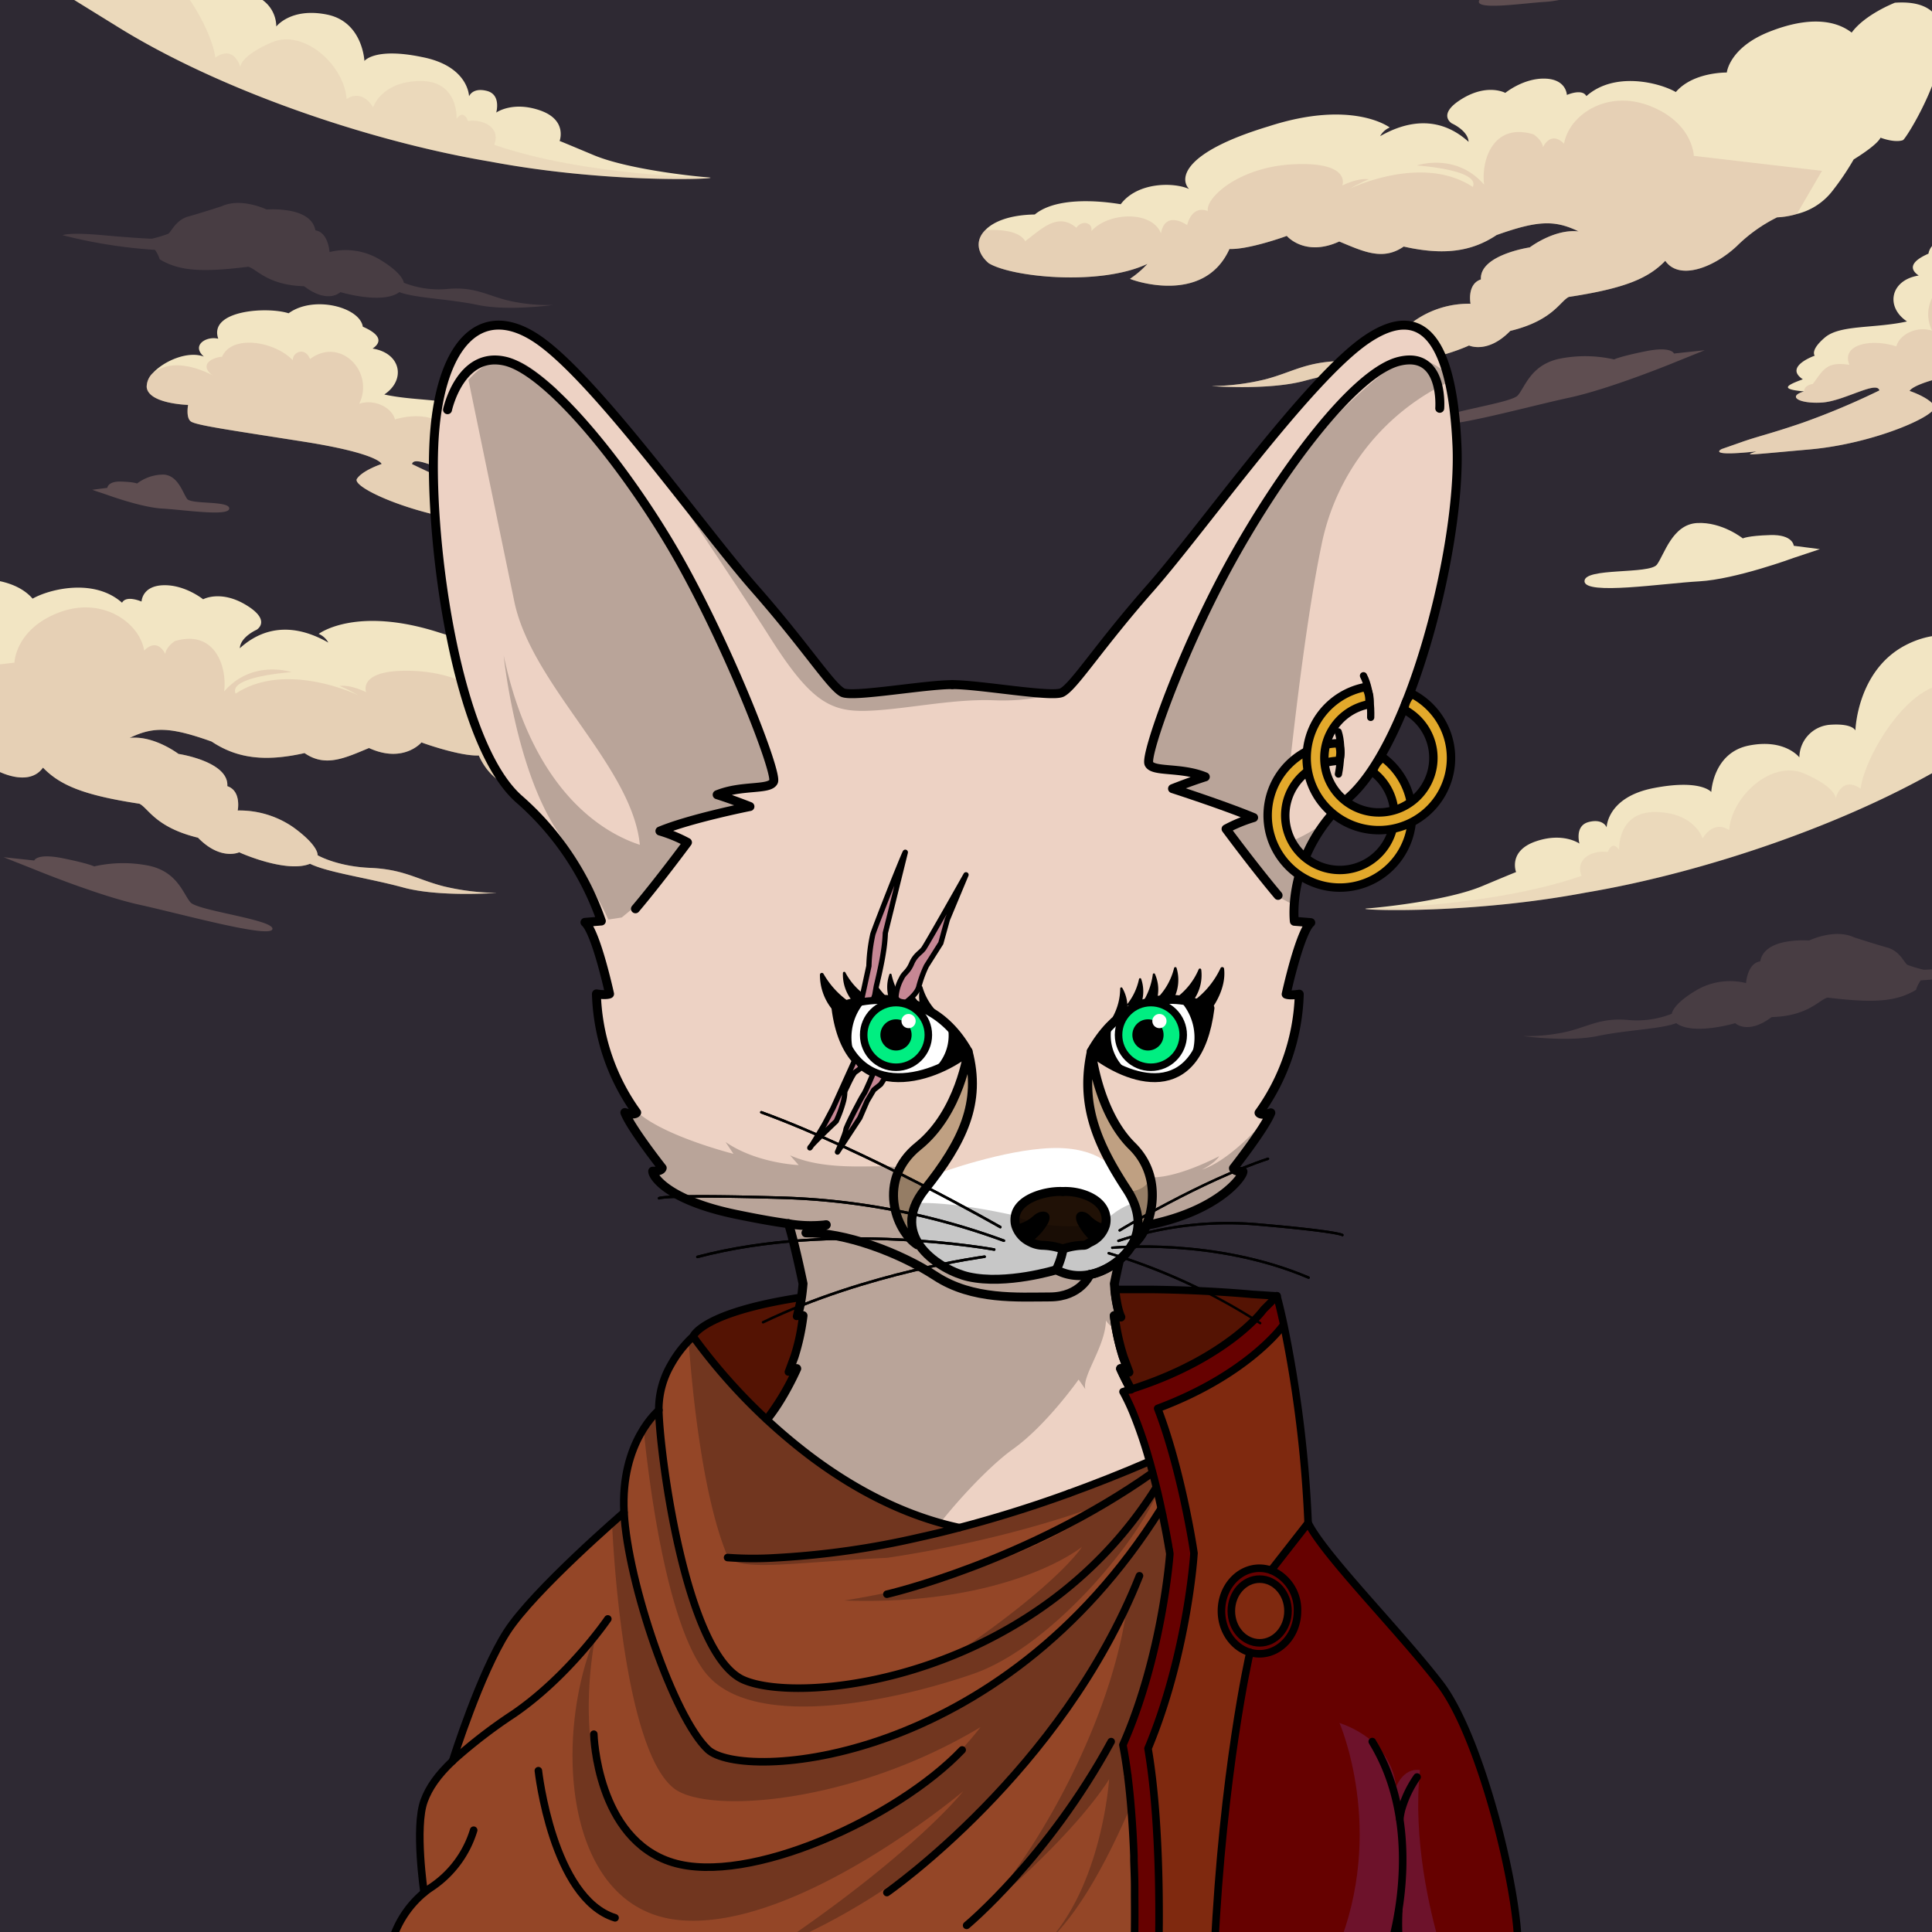 <svg xmlns="http://www.w3.org/2000/svg"  xmlns:xlink="http://www.w3.org/1999/xlink"  viewBox="0 0 432 432">
              
  <defs>
    <style>.GUNDAN_GUNDAN_BCKGDS_GUNDAN_NIGHT_a{fill:none;}.GUNDAN_GUNDAN_BCKGDS_GUNDAN_NIGHT_b{isolation:isolate;}.GUNDAN_GUNDAN_BCKGDS_GUNDAN_NIGHT_c{fill:#2e2933;}.GUNDAN_GUNDAN_BCKGDS_GUNDAN_NIGHT_d{clip-path:url(#GUNDAN_GUNDAN_BCKGDS_GUNDAN_NIGHT_a);}.GUNDAN_GUNDAN_BCKGDS_GUNDAN_NIGHT_e{fill:#f2e5c3;}.GUNDAN_GUNDAN_BCKGDS_GUNDAN_NIGHT_f,.GUNDAN_GUNDAN_BCKGDS_GUNDAN_NIGHT_g{fill:#cba294;mix-blend-mode:multiply;}.GUNDAN_GUNDAN_BCKGDS_GUNDAN_NIGHT_f{opacity:0.31;}.GUNDAN_GUNDAN_BCKGDS_GUNDAN_NIGHT_g{opacity:0.17;}</style>
    <clipPath id="GUNDAN_GUNDAN_BCKGDS_GUNDAN_NIGHT_a">
      <rect class="GUNDAN_GUNDAN_BCKGDS_GUNDAN_NIGHT_a" width="432" height="432" />
    </clipPath>
  </defs>
  <g class="GUNDAN_GUNDAN_BCKGDS_GUNDAN_NIGHT_b">
    <rect class="GUNDAN_GUNDAN_BCKGDS_GUNDAN_NIGHT_c" width="432" height="432" />
    <g class="GUNDAN_GUNDAN_BCKGDS_GUNDAN_NIGHT_d">
      <path class="GUNDAN_GUNDAN_BCKGDS_GUNDAN_NIGHT_e" d="M119.59,117.27c2.86,1,2.68.85-11.94-.45S78.53,109,79.81,107.07s5.53-3.32,5.53-3.32-.52-2.33-17.47-5-24.12-3.67-25.23-4.54-.58-3.67-.58-3.67-8.91-.23-9.26-4a4.29,4.29,0,0,1,1.4-3.15s0,0,0,0c2.54-2.74,7.89-5,11.39-3.65-2.91-2.56.59-4.66,3.21-4-2.22-6.41,11-7.22,15.73-5.69,5.59-4.07,15.9-1.4,16.6,3,3.8,1.66,4.45,3.36,2.18,4.89,6.34,1,7.52,7,2.62,10.27,7.43,1.62,15,.7,18.35,3.58S106.58,96,106.58,96s7,2.44,2.66,5.28c3.84,1.4,5.11,2.23-.26,2.71,3.93,1.18.92,2.8-4,2.49s-12.31-5-12.86-2.71A165.36,165.36,0,0,0,109.28,111c7.46,2.44,10.08,2.91,14,4.31l4,1.4S131.07,118.49,119.59,117.27Z" />
      <path class="GUNDAN_GUNDAN_BCKGDS_GUNDAN_NIGHT_e" d="M160.89,172.16c-5.11,3.18-24.94,5.19-35.49.1a21.71,21.71,0,0,0,3.89,3.34c.1.09-16.41,6.25-22.23-6.67-4.32.18-12.85-2.91-12.82-2.93s-4,4.8-11.73,1.26c-5.42,2.25-9.76,4.36-14.41,1.13-8.86,2-15.13,1.19-20.78-2.58-9.25-3.29-13-3.38-18.33-.81,5.45-.61,10.91,3.58,10.93,3.58s11.28,1.69,10.91,7.21c3.19,1.05,2.33,5.44,2.32,5.44A21.14,21.14,0,0,1,65.61,185c5.72,4.15,5.42,6.21,5.4,6.22s4.28,2.52,11.77,2.84,10.37,2.54,16.29,4.09a52.79,52.79,0,0,0,12,1.5s-12.76,1-20.84-1.19-16.86-3.34-20.91-5.32c-5.31,2.18-15.87-2.54-15.82-2.57s-4.11,2-9.23-3.26c-9.57-2.32-11.12-6.66-13.11-7.6-12.63-1.92-17.78-4.18-21.55-8.07-3.19,4.54-11,1.4-16-3.3a34.63,34.63,0,0,0-9-6.42,18.07,18.07,0,0,1-4.42-.75,14.34,14.34,0,0,1-7.67-4.89,59.36,59.36,0,0,1-5-7.35s-5.15-3.1-6-4.86c-3.49,1.25-5,.55-5,.55-.76,0-20.73-32.3,1.78-30.73,0,0,6.67,2.57,9.67,6.68,3.57-2.77,9.55-3.71,18.44-.18s9.49,9.07,9.47,9.1,7.47-.19,11.41,4.37c3.74-2.13,13.73-4.66,20,.91.95-1.77,4.35-.26,4.36-.26s.06-3.51,4.89-3.65S45.41,134,45.42,134s3.93-2.18,9.67,1.32,2.27,5.52,2.25,5.52-3.58,1.6-3.71,4.1c2.91-2.62,9.46-7.14,19.78-1.26a4.41,4.41,0,0,0-2.15-1.94c.14-.1,8.44-6.31,27.11-.25,19,5.74,20,11.61,17.76,14,3.39-1.54,11.51-1.61,15.28,3.4,0,.06,13.27-2.61,19.22,2.3,5.57.09,9.28,1.57,11.13,3.56h0C163.86,167,163.57,169.88,160.89,172.16Z" />
      <path class="GUNDAN_GUNDAN_BCKGDS_GUNDAN_NIGHT_f" d="M119.59,117.27c2.86,1,2.68.85-11.94-.45S78.53,109,79.81,107.07s5.53-3.32,5.53-3.32-.52-2.33-17.47-5-24.12-3.67-25.23-4.54-.58-3.67-.58-3.67-8.91-.23-9.26-4a4.29,4.29,0,0,1,1.4-3.15s0,0,0,0c3.4-2.53,8-2.13,13.27.48-2.8-2.1-.52-3.85,2.19-4.11,2.18-5,11.7-3.49,15.81.79-.09-1.75,2.71-3.15,3.85-.26,6.72-5.07,14.5,2.79,11,10,3.22-1.13,7.26.7,8,3.5C94,92.06,100.75,93.46,98.87,98c5-.75,5.72.91,8.17,4.28,2.14.35,1.94,1.68,1.94,1.68,3.93,1.18.92,2.8-4,2.49s-12.31-5-12.86-2.71A165.36,165.36,0,0,0,109.28,111c7.46,2.44,10.08,2.91,14,4.31l4,1.4S131.07,118.49,119.59,117.27Z" />
      <path class="GUNDAN_GUNDAN_BCKGDS_GUNDAN_NIGHT_f" d="M160.89,172.16c-5.11,3.18-24.94,5.19-35.49.1a21.71,21.71,0,0,0,3.89,3.34c.1.09-16.41,6.25-22.23-6.67-4.32.18-12.85-2.91-12.82-2.93s-4,4.8-11.73,1.26c-5.42,2.25-9.76,4.36-14.41,1.13-8.86,2-15.13,1.19-20.78-2.58-9.25-3.29-13-3.38-18.33-.81,5.45-.61,10.91,3.58,10.93,3.58s11.28,1.69,10.91,7.21c3.19,1.05,2.33,5.44,2.32,5.44A21.14,21.14,0,0,1,65.61,185c5.72,4.15,5.42,6.21,5.4,6.22s4.28,2.52,11.77,2.84,10.37,2.54,16.29,4.09a52.79,52.79,0,0,0,12,1.5s-12.76,1-20.84-1.19-16.86-3.34-20.91-5.32c-5.31,2.18-15.87-2.54-15.82-2.57s-4.11,2-9.23-3.26c-9.57-2.32-11.12-6.66-13.11-7.6-12.63-1.92-17.78-4.18-21.55-8.07-3.19,4.54-11,1.4-16-3.3a34.63,34.63,0,0,0-9-6.42,18.07,18.07,0,0,1-4.42-.75l-5.62-9.65,28.66-3.35s.17-7.43,9.87-11.18,18.09,2.18,19.14,8.47c3.06-3.06,4.72.79,4.72.79s0-1.4,2.1-2.88c8.91-2.71,11.76,5.59,11.06,11.24,6.35-7.28,15.09-4.31,15.09-4.31s-14.27.93-12.52,4.8c11.08-7.3,26.64,0,27.4.35a33.31,33.31,0,0,0-4.16-2.07c2.56-.34,5.94,1.4,5.94,1.4s-2.1-5.24,10.49-4.77,20.15,7.57,19.57,10.48c3.73-1.4,4.63,3.15,4.63,3.15s4.89-3.5,5.85,1.83c2.1-5.15,11.8-4.72,15.65-.45-.53-1.77,2-2.69,3.32-.77,4.19-3.58,7.86.35,11.44,3,1.71-3.07,8.63-2.48,9-2.45h0C163.86,167,163.57,169.88,160.89,172.16Z" />
      <path class="GUNDAN_GUNDAN_BCKGDS_GUNDAN_NIGHT_e" d="M485.35,139.61c-2.36,1.59-4.77,3.15-7.19,4.68-.22,0-11.79,7.51-29.23,18.32-3.26,2-6.74,4.16-10.37,6.39-23.12,14.56-57.05,26.07-84,30.59-25.21,4.76-49.27,4-49.3,3.61t.3-.06c3.34-.23,18.21-1.8,25.85-5S339,195,339,195s-1.84-4.68,4.33-6.84,9.83.46,9.84.47-1.17-4,2.08-4.83,4,1.2,4,1.2.07-6.77,10.54-8.79,12.83.84,12.85.89.34-8.78,8.4-10.39,11.28,2.62,11.3,2.64a7.4,7.4,0,0,1,6.85-7.29c5.12-.36,5.68,1.28,5.68,1.29s.33-13.39,11.19-19.07,19.93,1,20,1,5.75-4.15,6.89,1.1c3.75-4.78,9.3-6.71,13.05-4s3.78,2.67,3.78,2.67,2.13-2.16,4-.67C478.18,142.6,484.94,139.8,485.35,139.61Z" />
      <path class="GUNDAN_GUNDAN_BCKGDS_GUNDAN_NIGHT_g" d="M448.93,162.61c-3.26,2-6.74,4.16-10.37,6.39-23.12,14.56-57.05,26.07-84,30.59-25.21,4.76-49.27,4-49.3,3.61l.3-.06s27.71-.26,48.08-7.3c-1.55-4,2.66-5.8,5.86-5.33,1.13-2.84,2.55-.47,2.55-.47s-.51-8.6,8.2-8.47,10.47,5.9,10.47,5.9,2.26-4.23,5.92-1.87c.59-7.66,9.62-15.75,16.77-12.65s7.06,5.52,7.06,5.52,1.29-5.09,5.57-2.13c.89-7.43,11.8-25.83,21.56-23.06l9.76,2.77Z" />
      <path class="GUNDAN_GUNDAN_BCKGDS_GUNDAN_NIGHT_e" d="M401.08,124.74s-13,4.8-21.14,5.25-25.49,3.15-25.64,0,14.55-1.5,16.2-3.75,3.44-9,9-9.29,10.2,3.44,10.2,3.44,1.05-.6,6.15-.75,5.24,2.4,5.24,2.4l5.85.75Z" />
      <path class="GUNDAN_GUNDAN_BCKGDS_GUNDAN_NIGHT_f" d="M24,110.66s7.6,2.8,12.32,3.06,14.85,1.83,14.94,0-8.47-.87-9.43-2.18-2-5.25-5.25-5.42a9.76,9.76,0,0,0-5.94,2s-.61-.35-3.58-.44-3.06,1.4-3.06,1.4l-3.4.44Z" />
      <path class="GUNDAN_GUNDAN_BCKGDS_GUNDAN_NIGHT_f" d="M7.3,194.25s14.53,6,23.87,8.05,29.17,7.57,29.74,5.47-16.69-4.11-18.32-6-2.88-6.81-9.28-8.19a29.3,29.3,0,0,0-12.26.15s-1.14-.63-7-1.82-6.39.5-6.39.5l-6.87-.74Z" />
      <path class="GUNDAN_GUNDAN_BCKGDS_GUNDAN_NIGHT_e" d="M392.74,100.94c-2.86,1-2.68.85,11.94-.45s29.12-7.82,27.84-9.75S427,87.42,427,87.42s.52-2.33,17.47-5,24.12-3.67,25.23-4.54.58-3.67.58-3.67,8.91-.23,9.26-4a4.29,4.29,0,0,0-1.4-3.15s0,0,0,0c-2.54-2.74-7.89-5-11.39-3.65,2.91-2.56-.59-4.66-3.21-4,2.22-6.41-11.05-7.22-15.73-5.69-5.59-4.07-15.9-1.4-16.6,3-3.8,1.66-4.45,3.36-2.18,4.89-6.34,1-7.52,7-2.62,10.27-7.43,1.62-14.95.7-18.35,3.58s-2.28,4.07-2.28,4.07-7,2.44-2.66,5.28c-3.84,1.4-5.11,2.23.26,2.71-3.93,1.18-.92,2.8,4,2.49s12.31-5,12.86-2.71a165.36,165.36,0,0,1-17.18,7.23C395.59,97.09,393,97.56,389,99l-4,1.4S381.26,102.16,392.74,100.94Z" />
      <path class="GUNDAN_GUNDAN_BCKGDS_GUNDAN_NIGHT_e" d="M221.08,58.85C226.19,62,246,64,256.57,59a21.71,21.71,0,0,1-3.89,3.34c-.1.09,16.41,6.25,22.23-6.67,4.32.18,12.85-2.91,12.82-2.93s4,4.8,11.73,1.26c5.42,2.25,9.76,4.36,14.41,1.13,8.86,2,15.13,1.19,20.78-2.58,9.25-3.29,13-3.38,18.33-.81-5.45-.61-10.91,3.58-10.93,3.58S330.77,57,331.14,62.48c-3.19,1.05-2.33,5.44-2.32,5.44a21.14,21.14,0,0,0-12.46,3.76c-5.72,4.15-5.42,6.21-5.4,6.22s-4.28,2.52-11.77,2.84-10.37,2.54-16.29,4.09a52.79,52.79,0,0,1-12,1.5s12.76,1,20.84-1.19,16.86-3.34,20.91-5.32c5.31,2.18,15.87-2.54,15.82-2.57s4.11,2,9.23-3.26c9.57-2.32,11.12-6.66,13.11-7.6,12.63-1.92,17.78-4.18,21.55-8.07,3.19,4.54,11,1.4,16-3.3a34.63,34.63,0,0,1,9-6.42,18.07,18.07,0,0,0,4.42-.75A14.34,14.34,0,0,0,409.49,43a59.36,59.36,0,0,0,5-7.35s5.15-3.1,6-4.86c3.49,1.25,5,.55,5,.55.76,0,20.73-32.3-1.78-30.73,0,0-6.67,2.57-9.67,6.68-3.57-2.77-9.55-3.71-18.44-.18s-9.49,9.07-9.47,9.1-7.47-.19-11.41,4.37c-3.74-2.13-13.73-4.66-20,.91-.95-1.77-4.35-.26-4.36-.26s-.06-3.51-4.89-3.65-8.87,3.19-8.88,3.19-3.93-2.18-9.67,1.32-2.27,5.52-2.25,5.52,3.58,1.6,3.71,4.1c-2.91-2.62-9.46-7.14-19.78-1.26a4.41,4.41,0,0,1,2.15-1.94c-.14-.1-8.44-6.31-27.11-.25-19,5.74-20,11.61-17.76,14-3.39-1.54-11.51-1.61-15.28,3.4,0,.06-13.27-2.61-19.22,2.3-5.57.09-9.28,1.57-11.13,3.56h0C218.11,53.69,218.4,56.57,221.08,58.85Z" />
      <path class="GUNDAN_GUNDAN_BCKGDS_GUNDAN_NIGHT_f" d="M392.74,100.94c-2.86,1-2.68.85,11.94-.45s29.12-7.82,27.84-9.75S427,87.42,427,87.42s.52-2.33,17.47-5,24.12-3.67,25.23-4.54.58-3.67.58-3.67,8.91-.23,9.26-4a4.29,4.29,0,0,0-1.4-3.15s0,0,0,0c-3.4-2.53-7.95-2.13-13.27.48,2.8-2.1.52-3.85-2.19-4.11-2.18-5-11.7-3.49-15.81.79.09-1.75-2.71-3.15-3.85-.26-6.72-5.07-14.5,2.79-11,10-3.22-1.13-7.26.7-8,3.5-5.64-1.84-12.37-.44-10.49,4.11-5-.75-5.72.91-8.17,4.28-2.14.35-1.94,1.68-1.94,1.68-3.93,1.18-.92,2.8,4,2.49s12.31-5,12.86-2.71a165.36,165.36,0,0,1-17.18,7.23C395.59,97.09,393,97.56,389,99l-4,1.4S381.26,102.16,392.74,100.94Z" />
      <path class="GUNDAN_GUNDAN_BCKGDS_GUNDAN_NIGHT_f" d="M221.08,58.85C226.19,62,246,64,256.57,59a21.71,21.71,0,0,1-3.89,3.34c-.1.09,16.41,6.25,22.23-6.67,4.32.18,12.85-2.91,12.82-2.93s4,4.8,11.73,1.26c5.42,2.25,9.76,4.36,14.41,1.13,8.86,2,15.13,1.19,20.78-2.58,9.25-3.29,13-3.38,18.33-.81-5.45-.61-10.91,3.58-10.93,3.58S330.77,57,331.14,62.48c-3.19,1.05-2.33,5.44-2.32,5.44a21.14,21.14,0,0,0-12.46,3.76c-5.72,4.15-5.42,6.21-5.4,6.22s-4.28,2.52-11.77,2.84-10.37,2.54-16.29,4.09a52.79,52.79,0,0,1-12,1.5s12.76,1,20.84-1.19,16.86-3.34,20.91-5.32c5.31,2.18,15.87-2.54,15.82-2.57s4.11,2,9.23-3.26c9.57-2.32,11.12-6.66,13.11-7.6,12.63-1.92,17.78-4.18,21.55-8.07,3.19,4.54,11,1.4,16-3.3a34.63,34.63,0,0,1,9-6.42,18.07,18.07,0,0,0,4.42-.75l5.62-9.65-28.66-3.35s-.17-7.43-9.87-11.18-18.09,2.18-19.14,8.47c-3.06-3.06-4.72.79-4.72.79s0-1.4-2.1-2.88c-8.91-2.71-11.76,5.59-11.06,11.24C325.54,34,316.8,37,316.8,37s14.27.93,12.52,4.8c-11.08-7.3-26.64,0-27.4.35a33.31,33.31,0,0,1,4.16-2.07c-2.56-.34-5.94,1.4-5.94,1.4s2.1-5.24-10.49-4.77-20.15,7.57-19.57,10.48c-3.73-1.4-4.63,3.15-4.63,3.15s-4.89-3.5-5.85,1.83C257.5,47,247.8,47.43,244,51.7c.53-1.77-2-2.69-3.32-.77-4.19-3.58-7.86.35-11.44,3-1.71-3.07-8.63-2.48-9-2.45h0C218.11,53.69,218.4,56.57,221.08,58.85Z" />
      <path class="GUNDAN_GUNDAN_BCKGDS_GUNDAN_NIGHT_f" d="M357.93-2.65S350.33.14,345.61.41s-14.85,1.83-14.94,0,8.48-.88,9.44-2.19,2-5.24,5.24-5.41a9.76,9.76,0,0,1,5.94,2s.61-.35,3.58-.44,3.06,1.4,3.06,1.4l3.41.43Z" />
      <path class="GUNDAN_GUNDAN_BCKGDS_GUNDAN_NIGHT_f" d="M374.68,80.94s-14.54,6-23.87,8-29.18,7.56-29.74,5.47,16.68-4.11,18.32-6,2.88-6.81,9.28-8.19a29.26,29.26,0,0,1,12.25.15s1.14-.63,7-1.82,6.38.5,6.38.5l6.88-.74Z" />
      <path class="GUNDAN_GUNDAN_BCKGDS_GUNDAN_NIGHT_g" d="M441.11,216.05c-7.69.7-10.93.79-10.93.79a27.72,27.72,0,0,1-3.67-1.1c-.7-.39-1.66-3.09-4.54-3.88s-7.42-2.28-7.42-2.28c-4.07-1.87-9.25.35-10,.71l-.1,0-.22,0h0a21.72,21.72,0,0,0-5.28.37c-2.46.53-4.9,1.71-5.36,4.31-2.89.4-3.17,4.85-3.17,4.85a14.86,14.86,0,0,0-11,1.54c-5.49,3.21-5.6,5.32-5.6,5.32a21.24,21.24,0,0,1-10,1.37c-6.05-.48-8.72,1.54-13.64,2.68a40,40,0,0,1-9.68.93s10,1.4,16.7,0,14-1.52,17.61-2.88c3.79,2.82,13.19,0,13.19,0s2.77,2.69,8.15-1.36c8.21-.22,10.65-3.92,12.51-4.36,10.7,1.32,15.46.83,19.76-1.72a7.46,7.46,0,0,1,1.06-2.13,111.67,111.67,0,0,0,20.63-3.24S448.8,215.35,441.11,216.05Z" />
      <path class="GUNDAN_GUNDAN_BCKGDS_GUNDAN_NIGHT_e" d="M-21.21-23.86c2.36,1.6,4.77,3.15,7.19,4.69.21,0,11.79,7.5,29.23,18.31,3.26,2,6.74,4.17,10.37,6.4,23.12,14.56,57.05,26.07,84,30.59,25.22,4.76,49.27,4,49.31,3.61t-.3-.06c-3.34-.23-18.21-1.8-25.85-5s-7.59-3.17-7.61-3.14,1.84-4.68-4.33-6.84-9.83.46-9.84.47,1.17-4-2.08-4.84-4,1.21-4,1.21-.07-6.77-10.54-8.79c-10.49-2.18-12.83.84-12.85.88s-.34-8.77-8.4-10.38S61.81,5.91,61.78,5.92a7.36,7.36,0,0,0-6.84-7.28c-5.12-.36-5.68,1.28-5.68,1.29s-.33-13.39-11.19-19.07-19.93,1-20,1S12.28-22.3,11.14-17c-3.75-4.78-9.3-6.71-13-4s-3.78,2.67-3.78,2.67-2.13-2.16-4-.67C-14-20.86-20.8-23.66-21.21-23.86Z" />
      <path class="GUNDAN_GUNDAN_BCKGDS_GUNDAN_NIGHT_g" d="M15.21-.86c3.26,2,6.74,4.17,10.37,6.4,23.12,14.56,57.05,26.07,84,30.59,25.22,4.76,49.27,4,49.31,3.61l-.3-.06s-27.71-.26-48.08-7.3c1.55-4-2.66-5.8-5.87-5.33-1.12-2.84-2.54-.47-2.54-.47s.51-8.6-8.2-8.47S83.43,24,83.43,24s-2.26-4.23-5.92-1.87c-.59-7.66-9.62-15.76-16.78-12.65s-7,5.52-7,5.52-1.29-5.09-5.58-2.13C47.22,5.45,36.31-13,26.55-10.18L16.79-7.41Z" />
      <path class="GUNDAN_GUNDAN_BCKGDS_GUNDAN_NIGHT_g" d="M23,52.59c7.69.7,10.93.79,10.93.79a27.72,27.72,0,0,0,3.67-1.1c.7-.39,1.66-3.09,4.54-3.88s7.42-2.28,7.42-2.28c4.07-1.87,9.25.35,10,.71l.1,0,.22,0h0a21.72,21.72,0,0,1,5.28.37c2.46.53,4.9,1.71,5.36,4.31,2.89.4,3.17,4.85,3.17,4.85a14.86,14.86,0,0,1,11,1.54c5.49,3.21,5.6,5.32,5.6,5.32a21.24,21.24,0,0,0,10,1.37c6.05-.48,8.72,1.54,13.64,2.68a40,40,0,0,0,9.68.93s-10,1.4-16.7,0-14-1.52-17.61-2.88c-3.79,2.82-13.19,0-13.19,0S73.37,68.09,68,64c-8.21-.22-10.65-3.92-12.51-4.36C44.78,61,40,60.51,35.72,58a7.46,7.46,0,0,0-1.06-2.13A111.67,111.67,0,0,1,14,52.59S15.34,51.89,23,52.59Z" />
    </g>
  </g>


              

 
              
       
  <defs>
    <style>.GUNDAN_DESERT_FOX_BODY_GUNDAN_DESERT_FOX_42_cls-1{isolation:isolate;}.GUNDAN_DESERT_FOX_BODY_GUNDAN_DESERT_FOX_42_cls-2{fill:#edd2c4;}.GUNDAN_DESERT_FOX_BODY_GUNDAN_DESERT_FOX_42_cls-3{fill:#fff;}.GUNDAN_DESERT_FOX_BODY_GUNDAN_DESERT_FOX_42_cls-4{fill:#bfa082;}.GUNDAN_DESERT_FOX_BODY_GUNDAN_DESERT_FOX_42_cls-10,.GUNDAN_DESERT_FOX_BODY_GUNDAN_DESERT_FOX_42_cls-11,.GUNDAN_DESERT_FOX_BODY_GUNDAN_DESERT_FOX_42_cls-12,.GUNDAN_DESERT_FOX_BODY_GUNDAN_DESERT_FOX_42_cls-5,.GUNDAN_DESERT_FOX_BODY_GUNDAN_DESERT_FOX_42_cls-6,.GUNDAN_DESERT_FOX_BODY_GUNDAN_DESERT_FOX_42_cls-8{fill:none;stroke:#000;stroke-linecap:round;stroke-linejoin:round;}.GUNDAN_DESERT_FOX_BODY_GUNDAN_DESERT_FOX_42_cls-5{stroke-width:0.57px;}.GUNDAN_DESERT_FOX_BODY_GUNDAN_DESERT_FOX_42_cls-6{stroke-width:0.54px;}.GUNDAN_DESERT_FOX_BODY_GUNDAN_DESERT_FOX_42_cls-7{fill:#201106;}.GUNDAN_DESERT_FOX_BODY_GUNDAN_DESERT_FOX_42_cls-8{stroke-width:2px;}.GUNDAN_DESERT_FOX_BODY_GUNDAN_DESERT_FOX_42_cls-9{fill:#00ee81;}.GUNDAN_DESERT_FOX_BODY_GUNDAN_DESERT_FOX_42_cls-10{stroke-width:1.68px;}.GUNDAN_DESERT_FOX_BODY_GUNDAN_DESERT_FOX_42_cls-11{stroke-width:1.86px;}.GUNDAN_DESERT_FOX_BODY_GUNDAN_DESERT_FOX_42_cls-12{stroke-width:1.69px;}.GUNDAN_DESERT_FOX_BODY_GUNDAN_DESERT_FOX_42_cls-13{fill:#383838;opacity:0.3;}.GUNDAN_DESERT_FOX_BODY_GUNDAN_DESERT_FOX_42_cls-13,.GUNDAN_DESERT_FOX_BODY_GUNDAN_DESERT_FOX_42_cls-14{mix-blend-mode:multiply;}.GUNDAN_DESERT_FOX_BODY_GUNDAN_DESERT_FOX_42_cls-14{opacity:0.22;}</style>
  </defs>
  <g class="GUNDAN_DESERT_FOX_BODY_GUNDAN_DESERT_FOX_42_cls-1">
    <g id="body">
      <path class="GUNDAN_DESERT_FOX_BODY_GUNDAN_DESERT_FOX_42_cls-2" d="M310.74,397.67c3.44,15.52,4.93,24.82,7.1,38.05H104.26c2.48-13.23,4.21-22.53,8.16-38.05l-1.82,3.27v0l-1.84,3.3c0-.28,0-.55,0-.83h0c.82-15.77,6.93-31.66,15.84-44.69-.4.1-.76.18-1.09.24l-.63.11c-.61.09-1.2.18-1.94.35h0l-.29.07c.3-.46.61-.91.93-1.36s.61-.85.92-1.27l.06-.08c.54-.72,1.09-1.43,1.66-2.12,1.23-1.48,2.54-2.89,3.9-4.25l1-1.06.09-.09.5-.5.62-.58.05-.05.33-.3c.3-.28.61-.56.93-.82a62.39,62.39,0,0,1,15.56-9.87l-1-.36,0,0-.11,0h0l-.12-.05-2.8-1,.16-.05a87.4,87.4,0,0,0,11.87-5c1-.48,1.83-1,2.67-1.45,5.76-3.35,9.13-6.65,10.92-9.24l0,0a18.42,18.42,0,0,0,3-3.06c.24-.3.47-.61.69-.92.51-.68,1-1.39,1.44-2.09l.49-.8,0-.07a68.48,68.48,0,0,0,3.3-6.13v0a.61.61,0,0,1,.05-.12l0-.05.06-.15v0l.21-.46-.63.26-1.22.51s0-.06,0-.16h0c0-.13.13-.36.28-.75h0l0-.09.89-2.4a51.17,51.17,0,0,0,2-9.19l-.51.1-1,.19.06-.11v0a1.64,1.64,0,0,0,.1-.22c0-.06,0-.13.08-.21l.09-.27,0,0a15.36,15.36,0,0,0,.41-1.55c.07-.32.14-.67.21-1.07l.06-.35c.06-.35.12-.74.17-1.15a1,1,0,0,0,0-.24c.08-.55.14-1.15.2-1.81a.06.06,0,0,0,0,0v-.09l0-.27c-.84-4-1.56-7.13-2.17-9.52l-.15-.58c-.14-.55-.28-1.06-.41-1.53-.18-.67-.34-1.25-.5-1.76v0c-2.79-.37-6.41-1-11.29-2-1.3-.26-2.51-.54-3.65-.83l-1.09-.29-.83-.23c-.68-.2-1.33-.4-1.94-.6l-1-.35-.91-.34c-.56-.21-1.08-.43-1.57-.64a5.38,5.38,0,0,1-.55-.24c-.43-.19-.83-.38-1.21-.57a20.71,20.71,0,0,1-4.33-2.84l0,0a7.63,7.63,0,0,1-1.63-1.92,2.25,2.25,0,0,1-.22-.5.68.68,0,0,1,0-.17.41.41,0,0,1,0-.15v0h.12a5,5,0,0,0,.69,0,.73.73,0,0,0,.22,0l.23,0,.24-.07a1.69,1.69,0,0,0,.27-.13l.06,0,0,0h0l0,0a.53.53,0,0,0,.21-.33s-.67-.85-1.63-2.13l0,0-.61-.82a.62.62,0,0,1-.09-.12c-1-1.33-2.15-2.94-3.21-4.51-.24-.38-.49-.74-.73-1.11l-.68-1.07c-.21-.35-.4-.68-.57-1l0,0-.05-.08-.18-.33a12.4,12.4,0,0,1-.54-1.15,5.81,5.81,0,0,0,1.7.32c.81,0,.94-.32.94-.32s-.16-.2-.43-.58l-.15-.2a2.49,2.49,0,0,1-.17-.24c-.36-.51-.82-1.2-1.34-2.07l-.32-.54a46,46,0,0,1-2.49-4.91c-.12-.27-.24-.54-.35-.82-.36-.86-.71-1.77-1-2.73-.15-.43-.3-.87-.44-1.31s-.25-.81-.37-1.23-.18-.61-.26-.93-.18-.65-.26-1c0-.15-.07-.29-.1-.44q-.28-1.17-.51-2.4c-.08-.38-.14-.78-.21-1.17-.23-1.44-.4-3-.5-4.52,0-.48-.06-1-.08-1.45,2.28.36,2.94,0,2.94,0s-3-13.78-5.5-16l3.66-.3,0-.06-.06-.2a.56.56,0,0,0,0-.12c-.17-.53-.54-1.61-1.16-3.08-.09-.23-.19-.47-.3-.71s-.11-.25-.16-.38l-.15-.33c-.05-.11-.1-.23-.16-.35a59.39,59.39,0,0,0-2.88-5.56l-.75-1.26q-.22-.39-.48-.78c-.14-.22-.28-.45-.44-.68-.63-1-1.33-2-2.08-3-.56-.77-1.15-1.55-1.78-2.34a0,0,0,0,1,0,0q-.47-.58-1-1.17c-.32-.38-.64-.77-1-1.15-.56-.63-1.14-1.27-1.75-1.91-.35-.39-.73-.77-1.12-1.15-1-1-2-1.95-3.07-2.91C102,166.37,96.07,121.59,97,99.62l.06-1.12c0-.37,0-.73.07-1.1s.07-.93.11-1.38c0-.16,0-.31,0-.47,0-.45.08-.89.14-1.32l.12-1c0-.33.09-.66.14-1s.1-.65.16-1v0c.06-.37.12-.73.19-1.08s.15-.83.24-1.23.19-.88.29-1.31a1.6,1.6,0,0,1,0-.21c.11-.44.22-.87.34-1.29l.27-.93c.1-.31.19-.61.29-.91q.3-.89.63-1.71a23.33,23.33,0,0,1,1.55-3.25l.28-.47c.12-.21.25-.41.38-.61s.31-.46.46-.67a13.77,13.77,0,0,1,.89-1.1c.15-.18.31-.35.47-.51a3.91,3.91,0,0,1,.36-.35.34.34,0,0,1,.12-.12c.33-.3.66-.58,1-.84a6,6,0,0,1,.52-.36q.27-.18.54-.33c.18-.1.36-.2.55-.29a8.81,8.81,0,0,1,2.32-.78l.61-.1c.21,0,.41,0,.62-.06a10.93,10.93,0,0,1,1.89.05l.62.09.12,0c.34.06.69.14,1,.23l.14,0,.65.2.67.24.68.28.56.25,1.12.57.85.5c.29.17.58.35.87.55,5.17,3.43,12,10.77,19.11,19.21.79.93,1.58,1.88,2.38,2.85,1.78,2.15,3.56,4.35,5.33,6.56l0,.06h0l1.16,1.44.24.31h0l.54.68.29.37h0c.1.14.21.27.31.4s.09.1.13.16l.39.49c.06.07.11.14.17.2l.36.46.3.39.48.59.35.46.18.22c.43.55.86,1.1,1.3,1.64l.16.21,1.29,1.64,2.65,3.37.79,1c4.07,5.16,7.73,9.74,10.61,13l.55.63.08.09q2.87,3.28,5.23,6.17l.86,1.06c2.5,3.05,4.59,5.73,6.34,8l.09.12c1.77,2.26,3.19,4.06,4.34,5.33.12.14.24.27.37.4a7.76,7.76,0,0,0,1.85,1.58l.16.07a2.74,2.74,0,0,0,.41.1,6.33,6.33,0,0,0,.86.09h.35c.71,0,1.59,0,2.6-.08l1.07-.08c3-.25,6.75-.73,10.29-1.13l1.58-.18c1.68-.19,3.28-.35,4.67-.45l.74-.05.33,0h.19l.4,0,.9,0c.72,0,1.57,0,2.52.11l1,.08,1.56.14.82.09,1.09.12c1.36.14,2.78.31,4.19.48l1.31.16.31,0,.49.06,3.33.37h.07l1,.09,2.46.21.37,0,.34,0a22.7,22.7,0,0,0,2.29,0h0a3.7,3.7,0,0,0,1.35-.26l.29-.18.09-.07h0a5.52,5.52,0,0,0,.82-.68,3.5,3.5,0,0,0,.28-.27c.3-.3.62-.65,1-1l.28-.32.29-.34.66-.79c2.2-2.69,5.2-6.69,9.29-11.7l1.14-1.39,1.2-1.44c.4-.49.82-1,1.25-1.49l.05-.06,1.27-1.47c.58-.68,1.19-1.39,1.82-2.1,11.53-13.1,35.47-47,48.58-55.73a25,25,0,0,1,2.45-1.44c.43-.23.85-.42,1.26-.59a12.58,12.58,0,0,1,2.63-.83,8.06,8.06,0,0,1,.93-.14,7.06,7.06,0,0,1,1.52,0h.23a4,4,0,0,1,.5.07,4.88,4.88,0,0,1,.55.12l.18,0a4.27,4.27,0,0,1,.54.18,4,4,0,0,1,.6.26,3.29,3.29,0,0,1,.49.26l.2.12a7.77,7.77,0,0,1,1.38,1.09l.23.23a4,4,0,0,1,.39.43c.16.19.32.38.48.59s.3.41.45.63a16.55,16.55,0,0,1,.85,1.44c.13.25.26.52.39.79,0,0,0,0,0,0a27.43,27.43,0,0,1,1,2.64c.22.64.42,1.31.61,2,0,0,0,0,0,.06h0c.12.49.25,1,.36,1.5s.17.75.25,1.13c.23,1.16.44,2.39.63,3.67.08.57.16,1.16.23,1.76.05.42.1.85.14,1.28.09.79.16,1.61.22,2.44.05.65.1,1.3.14,2s.08,1.35.11,2c1,22-10.13,66.35-24.2,78.76-.35.3-.69.61-1,.92l-1,.93c-.31.31-.61.63-.89.94a35.65,35.65,0,0,0-2.39,2.84h0c-.17.22-.33.45-.49.67l-.46.65c-.31.45-.61.9-.88,1.35-.09.13-.16.25-.23.37l-.2.34v0h0c-.25.41-.48.82-.69,1.22s-.28.52-.4.78a31.54,31.54,0,0,0-1.84,4.37c-.09.25-.17.51-.25.76s-.21.68-.3,1a1.82,1.82,0,0,0-.07.25c-.08.28-.15.54-.21.81l0,.11c-.06.23-.11.45-.16.67s-.11.52-.16.77a.13.13,0,0,1,0,.06c-.06.26-.1.52-.14.77-.08.45-.15.88-.2,1.3-.1.74-.16,1.42-.2,2a.28.28,0,0,1,0,.09c0,.1,0,.2,0,.29a21.15,21.15,0,0,0,0,3.31l3.67.3c-2.49,2.2-5.5,16-5.5,16s.66.36,2.93,0a47.72,47.72,0,0,1-9,26.53s.29.73,2.64,0a15.7,15.7,0,0,1-1,1.91L283,251l-.31.51-.49.76-.2.32c-.17.27-.43.67-.76,1.15h0l-.14.19-.21.32-.1.13-.47.68-.88,1.24c-1.92,2.66-3.66,4.88-3.66,4.88a.52.52,0,0,0,.06.15.86.86,0,0,0,.19.22l.1.06.16.08.11.05h0a2.58,2.58,0,0,0,.38.1l.3,0,.22,0h.6a1.17,1.17,0,0,1-.16.54,4.62,4.62,0,0,1-.26.46l-.08.13-.09.13a14.75,14.75,0,0,1-2.18,2.42,30.51,30.51,0,0,1-8.45,5.25l-.92.39-1.09.42c-.46.17-.93.34-1.41.5l-.73.24-.75.23c-.9.28-1.85.53-2.84.77l-.59.14q-.75.18-1.53.33l-.52.11c-.15.36-.31.71-.48,1-.05.11-.11.21-.16.31l0,0a5,5,0,0,1-.29.5l0,0a.41.41,0,0,1,0,.09.56.56,0,0,1-.05.08,10,10,0,0,1-1.18,1.57l-.35.35a4.59,4.59,0,0,1-.41.36l-.07.05-.16.11h0l-.09.06-.12.18a.12.12,0,0,1-.05.07.44.44,0,0,1-.1.15.75.75,0,0,1-.07.12l-.1.14-.14.21,0,0v0l0,.06c-.1.12-.19.24-.3.36l-.17.21-.07.09,0,0a.41.41,0,0,1-.09.1,2,2,0,0,1-.24.26c-.17.19-.35.37-.53.54l-.2.19-.34.31h0c0,.1,0,.2-.07.3h0c-.06.24-.12.49-.17.75a0,0,0,0,0,0,0c-.16.72-.33,1.47-.5,2.27-.14.65-.28,1.33-.43,2,.07.86.15,1.63.25,2.31a.41.41,0,0,0,0,.11l0,.27a.59.59,0,0,1,0,.14,27.74,27.74,0,0,0,.55,2.84.49.49,0,0,0,0,.11v0a6.88,6.88,0,0,0,.57,1.62l-.78-.15-.69-.14a.87.87,0,0,0,0,.11.28.28,0,0,1,0,.09c0,.12,0,.31.08.54s0,.26,0,.41,0,0,0,0,0,.16,0,.25v0h0l.13.84c0,.2.07.41.11.62l0,.22c.19,1.07.42,2.29.72,3.47,0,.15.07.3.11.45.08.32.17.63.26.93s.1.35.16.52.15.46.23.67l1.28,3.43-1.87-.78s4.41,10.07,9.3,13.89a144.08,144.08,0,0,1,11.32,9.57,28.6,28.6,0,0,0,11.2,6.45c-1.18.5-1.6.7-1.89,1.23a56.94,56.94,0,0,1,23.11,22.35c-1.35-.38-2.1-.38-3.45-.77,7.89,13.26,13.25,29.48,13.81,45.53C312.76,401.87,311.91,400.07,310.74,397.67Z" />
      <path class="GUNDAN_DESERT_FOX_BODY_GUNDAN_DESERT_FOX_42_cls-3" d="M249.31,261.71s-3.31-5.34-14.14-5S210,262.33,210,262.33s-7.76,6.57-5.95,12.78,8.1,12,17.9,10.94,12.7-2.76,15.09-1.68,12.74-.86,15.18-4.46,3.15-9.19,1-12.45S249.31,261.71,249.31,261.71Z" />
      <path class="GUNDAN_DESERT_FOX_BODY_GUNDAN_DESERT_FOX_42_cls-4" d="M216.71,236.08a33,33,0,0,1-8.65,17c-7.32,7.34-9.16,11.79-8,16.89a15.32,15.32,0,0,0,4.19,7.7s-.43-9.21,3.9-13.88A35.22,35.22,0,0,0,216.46,248C217.65,242.73,216.71,236.08,216.71,236.08Z" />
      <path class="GUNDAN_DESERT_FOX_BODY_GUNDAN_DESERT_FOX_42_cls-4" d="M242.72,239s.35,12.72,3.94,18.22,6.84,9.92,7.2,14.07a22.8,22.8,0,0,1,0,5.9s4-3.1,3.37-11.23-5.16-10.4-7.69-14.33-5.52-13.5-5.52-13.5Z" />
      <path class="GUNDAN_DESERT_FOX_BODY_GUNDAN_DESERT_FOX_42_cls-5" d="M224.47,277.42a157.24,157.24,0,0,0-48.95-9.58c-27.27-.8-28.15.09-28.15.09" />
      <path class="GUNDAN_DESERT_FOX_BODY_GUNDAN_DESERT_FOX_42_cls-5" d="M222.31,279.4s-35.38-6.52-66.37,1.65" />
      <path class="GUNDAN_DESERT_FOX_BODY_GUNDAN_DESERT_FOX_42_cls-5" d="M220.16,281s-26.19,3.42-49.54,14.66" />
      <path class="GUNDAN_DESERT_FOX_BODY_GUNDAN_DESERT_FOX_42_cls-5" d="M223.68,274.38s-29.69-17-53.44-25.67" />
      <path class="GUNDAN_DESERT_FOX_BODY_GUNDAN_DESERT_FOX_42_cls-6" d="M250.08,277.46a77.61,77.61,0,0,1,31.51-3.64c17.91,1.56,18.57,2.34,18.57,2.34" />
      <path class="GUNDAN_DESERT_FOX_BODY_GUNDAN_DESERT_FOX_42_cls-6" d="M248.71,279s22.8-2.31,43.9,6.68" />
      <path class="GUNDAN_DESERT_FOX_BODY_GUNDAN_DESERT_FOX_42_cls-6" d="M247.92,280.22a133.08,133.08,0,0,1,33.86,15.64" />
      <path class="GUNDAN_DESERT_FOX_BODY_GUNDAN_DESERT_FOX_42_cls-6" d="M250.36,275.11s18.2-11.08,33.16-16" />
      <path class="GUNDAN_DESERT_FOX_BODY_GUNDAN_DESERT_FOX_42_cls-7" d="M237.28,279.54s-1.49.33-5.26-1.22-5-2.41-5-5.47,3.71-5.61,9.25-6.44,11,3,11.44,4.1.5,4.3-1.22,5.94-6.9,2.68-6.9,2.68Z" />
      <path class="GUNDAN_DESERT_FOX_BODY_GUNDAN_DESERT_FOX_42_cls-8" d="M237.64,266.43c-3.52-.2-10.11,1.42-10.64,5.66a4.82,4.82,0,0,0,.07,1.79,6,6,0,0,0,3.29,3.83,6.24,6.24,0,0,0,2.74.74,14.88,14.88,0,0,1,4.54.83" />
      <path class="GUNDAN_DESERT_FOX_BODY_GUNDAN_DESERT_FOX_42_cls-8" d="M237.64,279.28a14.88,14.88,0,0,1,4.54-.83c.73,0,.74-.24,1.74-.74a6,6,0,0,0,3.29-3.83,5,5,0,0,0,.08-1.79c-.54-4.24-6.13-5.86-9.65-5.66" />
      <path d="M231.15,271.82a8.5,8.5,0,0,1-4.08,2.06,6,6,0,0,0,3.29,3.83s1.79-.75,3.69-3.71S233.17,270,231.15,271.82Z" />
      <path d="M243.73,271.82c-1.79-1.78-4.26-.78-2.57,2.18s3.26,3.71,3.26,3.71a5.81,5.81,0,0,0,2.91-3.83A7.13,7.13,0,0,1,243.73,271.82Z" />
      <path class="GUNDAN_DESERT_FOX_BODY_GUNDAN_DESERT_FOX_42_cls-3" d="M186.93,225.42c2.78,21.91,21.4,16.19,29.53,9.67C206.2,217,186.93,225.42,186.93,225.42Z" />
      <path class="GUNDAN_DESERT_FOX_BODY_GUNDAN_DESERT_FOX_42_cls-3" d="M244,235.09c8.13,6.52,23.74,12.24,26.53-9.67C270.55,225.42,254.28,217,244,235.09Z" />
      <path class="GUNDAN_DESERT_FOX_BODY_GUNDAN_DESERT_FOX_42_cls-8" d="M186.93,225.42s19.27-8.43,29.53,9.67C208.33,241.61,189.71,247.33,186.93,225.42Z" />
      <path class="GUNDAN_DESERT_FOX_BODY_GUNDAN_DESERT_FOX_42_cls-9" d="M200.35,224.18a7.23,7.23,0,1,0,7.23,7.23A7.23,7.23,0,0,0,200.35,224.18Z" />
      <circle cx="200.35" cy="231.41" r="3.49" />
      <circle class="GUNDAN_DESERT_FOX_BODY_GUNDAN_DESERT_FOX_42_cls-3" cx="203.16" cy="228.31" r="1.59" />
      <circle class="GUNDAN_DESERT_FOX_BODY_GUNDAN_DESERT_FOX_42_cls-10" cx="200.35" cy="231.41" r="7.23" />
      <path d="M211.82,229.07a10.21,10.21,0,0,1-3.76,10.61,63.38,63.38,0,0,0,8.4-4.59Z" />
      <path d="M193.91,223.46a12.1,12.1,0,0,0-2.61,13.15,30.56,30.56,0,0,1-4-11.08A45.11,45.11,0,0,1,193.91,223.46Z" />
      <path class="GUNDAN_DESERT_FOX_BODY_GUNDAN_DESERT_FOX_42_cls-8" d="M270.55,225.42S254.28,217,244,235.09C252.15,241.61,267.76,247.33,270.55,225.42Z" />
      <path class="GUNDAN_DESERT_FOX_BODY_GUNDAN_DESERT_FOX_42_cls-9" d="M257.34,224.18a7.23,7.23,0,1,1-7.23,7.23A7.23,7.23,0,0,1,257.34,224.18Z" />
      <circle cx="256.69" cy="231.41" r="3.49" />
      <circle class="GUNDAN_DESERT_FOX_BODY_GUNDAN_DESERT_FOX_42_cls-3" cx="259.25" cy="228.31" r="1.59" />
      <circle class="GUNDAN_DESERT_FOX_BODY_GUNDAN_DESERT_FOX_42_cls-10" cx="257.34" cy="231.41" r="7.23" />
      <path d="M248.66,229.07a10.21,10.21,0,0,0,3.76,10.61,63.38,63.38,0,0,1-8.4-4.59Z" />
      <path d="M263.57,223.46a12.1,12.1,0,0,1,2.61,13.15,30.79,30.79,0,0,0,4-11.08A45.11,45.11,0,0,0,263.57,223.46Z" />
      <path class="GUNDAN_DESERT_FOX_BODY_GUNDAN_DESERT_FOX_42_cls-8" d="M236.18,283.93s-11.18,3.45-19.62,1.56c-6.15-1.38-18.27-8.89-9.77-19.54s12.7-19.4,9.67-30.86c0,0-1.76,13.63-11.14,21.18s-5,19-.21,22.07" />
      <path class="GUNDAN_DESERT_FOX_BODY_GUNDAN_DESERT_FOX_42_cls-8" d="M237.7,279.28a17.14,17.14,0,0,1-1.52,4.65,11,11,0,0,0,7.5,1.05c.32-.06.65-.14,1-.23a15.34,15.34,0,0,0,5.68-3.12c3.7-3.2,6.23-8.58,1.59-15.68-7-10.66-10.41-19.4-7.92-30.86,0,0,1.44,13.63,9.12,21.18,5.49,5.4,5.21,12.8,3.18,17.7a11,11,0,0,1-3,4.37" />
      <path class="GUNDAN_DESERT_FOX_BODY_GUNDAN_DESERT_FOX_42_cls-8" d="M176.29,273.62c-2.79-.37-6.41-1-11.29-2-15.68-3.15-19.13-8.64-19.05-9.74,2.05.08,2.12-.72,2.12-.72s-7-8.88-8.35-12.39c2.35.73,2.64,0,2.64,0a47.78,47.78,0,0,1-9-26.53c2.28.36,2.94,0,2.94,0s-3-13.78-5.5-16l3.66-.3a64.17,64.17,0,0,0-18.34-27.21C102,166.37,96.07,121.59,97,99.62S107,67,120.08,75.76s37.06,42.63,48.59,55.73,17,21.89,19.71,23.35c2.2,1.17,18.32-1.76,24.55-1.76" />
      <path class="GUNDAN_DESERT_FOX_BODY_GUNDAN_DESERT_FOX_42_cls-8" d="M184.74,273.86a29.88,29.88,0,0,1-8.45-.23" />
      <path class="GUNDAN_DESERT_FOX_BODY_GUNDAN_DESERT_FOX_42_cls-8" d="M100.07,91.61s2.84-13.19,12.9-10.84,28.44,25.5,39.58,45.63,21.3,46.42,20.42,48.37-7.13.69-12.61,2.93c3.42,1.08,7.33,2.64,7.33,2.64s-13.29,2.64-20.13,5.48a32.59,32.59,0,0,1,6.16,2.54s-6.35,8.6-11.63,14.85" />
      <path class="GUNDAN_DESERT_FOX_BODY_GUNDAN_DESERT_FOX_42_cls-8" d="M212.93,153.08c6.24,0,22.35,2.93,24.55,1.76,2.76-1.46,8.18-10.26,19.72-23.35s35.47-47,48.58-55.73,19,1.86,20,23.81-10.13,66.35-24.2,78.76S289.42,206,289.42,206l3.67.3c-2.49,2.2-5.5,16-5.5,16s.66.36,2.93,0a47.72,47.72,0,0,1-9,26.53s.29.73,2.64,0c-1.39,3.51-8.36,12.39-8.36,12.39s.07.8,2.13.72c.07,1.1-5.41,8.8-21.08,11.95l-.52.11" />
      <path class="GUNDAN_DESERT_FOX_BODY_GUNDAN_DESERT_FOX_42_cls-8" d="M243.69,285c.32-.06.64-.14,1-.23a15.34,15.34,0,0,0,5.68-3.12,13.19,13.19,0,0,0,2.63-3.07" />
      <path class="GUNDAN_DESERT_FOX_BODY_GUNDAN_DESERT_FOX_42_cls-8" d="M253,278.56a3.14,3.14,0,0,0,.33-.22,11,11,0,0,0,3-4.37" />
      <path class="GUNDAN_DESERT_FOX_BODY_GUNDAN_DESERT_FOX_42_cls-8" d="M321.93,91.3s1-12.88-9-10.53-26.43,24.5-37.57,44.63S256,168.82,256.9,170.77s7.14.68,12.61,2.93c-3.42,1.08-7.33,2.64-7.33,2.64s11.29,3.64,18.13,6.47a33.47,33.47,0,0,0-6.16,2.54s6.35,8.6,11.63,14.86" />
      <path class="GUNDAN_DESERT_FOX_BODY_GUNDAN_DESERT_FOX_42_cls-8" d="M243.69,285s-2,5-9,5-17.18.76-25.48-4.66-20.5-9.82-29-9.67l4.48-1.75h0" />
      <path class="GUNDAN_DESERT_FOX_BODY_GUNDAN_DESERT_FOX_42_cls-8" d="M168.85,319.91c4.89-3.82,9.3-13.89,9.3-13.89l-1.86.78,1.27-3.43a51.17,51.17,0,0,0,2-9.19l-1.47.29s1-1.66,1.47-7.44c-1.4-6.72-2.49-10.92-3.23-13.4h0" />
      <path class="GUNDAN_DESERT_FOX_BODY_GUNDAN_DESERT_FOX_42_cls-8" d="M250.35,281.63c-.37,1.59-.76,3.38-1.18,5.4.48,5.78,1.47,7.44,1.47,7.44l-1.47-.29a50.78,50.78,0,0,0,2,9.19l1.28,3.43-1.87-.78s4.41,10.07,9.3,13.89" />
      <path class="GUNDAN_DESERT_FOX_BODY_GUNDAN_DESERT_FOX_42_cls-11" d="M317.84,435.72c-2.17-13.23-3.66-22.53-7.1-38.05,1.17,2.4,2,4.2,3.19,6.6-.56-16-5.92-32.27-13.81-45.53,1.35.39,2.1.39,3.45.77a56.94,56.94,0,0,0-23.11-22.35c.29-.53.71-.73,1.89-1.23a28.6,28.6,0,0,1-11.2-6.45,144.08,144.08,0,0,0-11.32-9.57" />
      <path class="GUNDAN_DESERT_FOX_BODY_GUNDAN_DESERT_FOX_42_cls-11" d="M168.85,319.91l0,0c-1.79,2.59-5.16,5.89-10.92,9.24-.84.48-1.72,1-2.67,1.45a87.4,87.4,0,0,1-11.87,5l-.16.05,2.8,1,.12.05h0l.11,0,0,0,1,.36A62.39,62.39,0,0,0,131.69,347c-.32.26-.63.54-.93.82l-.33.3-.05.05-.62.58a58.16,58.16,0,0,0-5.53,5.9c-.57.69-1.12,1.4-1.66,2.12l-.06.08c-.31.42-.62.84-.92,1.27s-.63.9-.93,1.36l.29-.07h0c.74-.17,1.33-.26,1.94-.35l.63-.11c.33-.06.69-.14,1.09-.24-8.91,13-15,28.92-15.84,44.69h0c0,.28,0,.55,0,.83l1.84-3.3v0l1.82-3.27c-4,15.52-5.68,24.82-8.16,38.05" />
      <path class="GUNDAN_DESERT_FOX_BODY_GUNDAN_DESERT_FOX_42_cls-12" d="M144.45,435.66s0-.1-.1-.29a46,46,0,0,1-1.68-7h0a43.29,43.29,0,0,1,1.15-20.1,32.27,32.27,0,0,1,3.92-8.07" />
      <path class="GUNDAN_DESERT_FOX_BODY_GUNDAN_DESERT_FOX_42_cls-12" d="M139.32,406.26s2.85,3.53,3.25,7.15" />
      <path class="GUNDAN_DESERT_FOX_BODY_GUNDAN_DESERT_FOX_42_cls-12" d="M288.94,435.37c.16-.49.5-1.55.87-3,1.23-5,2.81-14.78-.49-24.48h0a31.43,31.43,0,0,0-3.66-7.43.76.76,0,0,0-.12-.19" />
      <path class="GUNDAN_DESERT_FOX_BODY_GUNDAN_DESERT_FOX_42_cls-12" d="M290.72,413.41a9.48,9.48,0,0,1,.34-1.65,18.19,18.19,0,0,1,2.91-5.5" />
      <path class="GUNDAN_DESERT_FOX_BODY_GUNDAN_DESERT_FOX_42_cls-12" d="M290.51,429s-.28,4.69.36,6.35" />
      <path class="GUNDAN_DESERT_FOX_BODY_GUNDAN_DESERT_FOX_42_cls-13" d="M285.66,400.42s6.27,22.48-6.28,34.94c18.78,0,15.51.36,15.51.36a22.58,22.58,0,0,1,1.48-17.65c-2.6.72-4,4.79-4,4.79s-.52-11.73,4.48-19.39c-3.42,1.82-6.32,8.83-6.32,8.83S288.38,403.74,285.66,400.42Z" />
      <g class="GUNDAN_DESERT_FOX_BODY_GUNDAN_DESERT_FOX_42_cls-14">
        <path d="M276.42,184.51l-.09,0,.12,0Z" />
        <path d="M143.11,110.87a268,268,0,0,0-18.29-22.66l-.3-1.22c-7.61-6.83-9.86-7.09-13-6.51-3.67.66-6.77,4.48-6.77,4.48s4.47,21.62,10.24,49.5c3.91,18.89,26.36,36.76,28.08,54.44-7.44-2.41-23.78-11.14-30.44-42.27.15,1.46,2.79,25.07,11.8,38.92,7.76,11.95,10.8,18.29,11.6,20.06l3-.46,6.82-5.63,7.43-11.32-5.33-2.75,13.5-4.15,4.06-1.27-4-3.1s10.89-1.27,11.56-2-.86-3-.86-3S157.7,130.8,143.11,110.87Z" />
        <path d="M324.83,85s-3.09-3.82-6.76-4.48S312,80.27,300.84,90.9,275.61,125.74,268,140.55a192.19,192.19,0,0,0-12,30.58c2,.17,4.14.42,6.19.78,6.24,1.09,6.59,1.43,6.59,1.43l-5.24,3.33s14.42,4.85,15.38,5.46l1,.61L277.38,184l-1.05-.1-1.43,1.38h0l-.37.19.37.48v.72l.47.3,1,2,.63-.25,9,11.91,3.41,1.78v-1.65l1.36-6.16c1.35-6.16,4.67-8.56,4.67-8.56l1.12-2.46a34.13,34.13,0,0,1-10,5.34c1.72-17.68,5-48.15,8.92-67A51.59,51.59,0,0,1,324.83,85Z" />
        <path d="M283.22,250s-7.6,9.26-14.46,11.53c3.19-1.66,3.85-3,3.85-3s-9.22,4.94-15.32,4.72c-1.24,3.36-5,3.15-5,3.15L253.4,269a16,16,0,0,0-6.07,3.81c-4.14,2.12-15.13,1.83-20.38-1,0,0-13.6-3.21-22.2-2.78L206,267l1.09-1.51s-4.94-1.27-5.81-4.26c-3.09-1.33-15.45,1.21-24.62-2.9l1.92,2.18s-9.35-.34-16.34-5.15L164,258s-17.17-4.31-22.39-10.24l-.25,1.76-.91.74,6,8.78,1.38,2.49L146,263s3.84,4.66,13.57,6.93,23.3,4.16,23.3,4.16l-1.8,1.25s5.53-.38,16.39,4.5,15.82,9.9,27.38,10.1l11.56.21,4.72-1.8,1.87-2.67,4.63-2.11s5.5-2,8.91-10c8.56-2,18.29-6.5,19.46-8.95l1.16-2.45-1.34-.69s5.13-7.06,6.24-8.84A7.68,7.68,0,0,0,283.22,250Z" />
        <path d="M237.88,154.58a46.48,46.48,0,0,1-15.78,2c-9.17-.35-20,2.1-28.22,2.36s-12.67-2.18-21.58-16.21-25.4-38.34-25.4-38.34,17.88,22.4,27.67,34.28,12.06,15,13.8,15.9S207,153,211.44,153.12s17.13,1.62,17.13,1.62Z" />
        <path d="M250.07,292.81v0a6.84,6.84,0,0,1-.21,1.47,6.73,6.73,0,0,1-.49,1.32h0l.13.84c0,.2.07.41.11.62l0,.22a5.71,5.71,0,0,1-2.31-2c-.19,5.94-5.42,12.38-4.61,15.35l-1.51-2.16s-7.17,10.2-14.68,15.56c-7.26,5.18-19.41,19.22-20.68,23.37a3.56,3.56,0,0,0-.09.39q0-.42,0-.78c0-.17,0-.33,0-.49s0-.55,0-.79c0-.09,0-.18,0-.27,0-.75,0-1.23-.06-1.54v0a1,1,0,0,0,0-.18v-.38a0,0,0,0,0,0,0c-.43.5-8.25,9.86-9.1,14.1l.17-5.06s-8.91,5.85-13.89,14.68l.43-4.37s-5.24,7.16-6.11,14.94a236.81,236.81,0,0,0,.77,24.29c.68,8.37,2.56,23.18,4,33.73H104.07c2.8-14.46,7.3-35.83,7.3-35.83l-.77,1.05v0l-1.8,2.46A73.39,73.39,0,0,1,113.58,379a133.24,133.24,0,0,1,10-20l-.63.11-1.94.35h0a57.22,57.22,0,0,1,8.22-10.07l.09-.09.5-.5.62-.58.05-.05.33-.3c.3-.28.61-.56.93-.82a105.22,105.22,0,0,1,14.6-10.23l0,0-.11,0h0l-.12-.05c-.33-.15-1.06-.44-2.64-1.08a42.89,42.89,0,0,0,11.87-5A68.22,68.22,0,0,0,168.82,320l0,0a81.79,81.79,0,0,0,5.58-6.87l0-.07c1.63-2.28,3.07-4.68,3.45-6.47v0l-.42-.2-.88-.41h0l0-.09c.28-.92,2.69-8.91,2.34-11.49l-.9.08v0l.43-2.18.94-4.73a.06.06,0,0,0,0,0v-.07h0L177,277.53l-1-3.91.24,0h.22l.29,0,.35.05h0l.1,0a41.07,41.07,0,0,1,4.61.95h0l.4.1.95.25c2,.57,4.29,1.14,6.84,1.89h0a.76.76,0,0,1,.2.06.9.9,0,0,1,.22.06,87.64,87.64,0,0,1,11.51,4.28c.54.24,1.06.49,1.57.73l.11.05c1,.48,2,.94,2.86,1.4h0c5,2.5,8.72,4.67,13.75,5.83h0l1.32.28.91.16h.1a33.73,33.73,0,0,0,12,.27h0c.28,0,.54-.11.81-.18a16.2,16.2,0,0,0,3.17-1.09,20.26,20.26,0,0,0,3.32-1.91h0a0,0,0,0,1,0,0,11.81,11.81,0,0,0,.92-.77l0,0a4.07,4.07,0,0,0,.66-.79h0l.07,0,.05,0h0l3.49-1.24L250,282.7s-.22,1-.41,2.29a18,18,0,0,0-.18,4.35.41.41,0,0,0,0,.11l0,.27a.59.59,0,0,1,0,.14,4.89,4.89,0,0,0,.23.84A5.65,5.65,0,0,1,250.07,292.81Z" />
        <path d="M205.85,347.45a3.56,3.56,0,0,0-.09.39l-.17-4.45Z" />
      </g>
      <path d="M186.12,225.75a12.2,12.2,0,0,1-2.78-7.81.43.43,0,0,1,.81-.17,19.16,19.16,0,0,0,6.43,6.71" />
      <path d="M190.48,223.69a9.32,9.32,0,0,1-2-6.13.29.29,0,0,1,.55-.1,14.62,14.62,0,0,0,4.84,5.34" />
      <path d="M194.85,223.3a9.28,9.28,0,0,1-.94-6.37.3.3,0,0,1,.57,0,14.68,14.68,0,0,0,3.89,6.07" />
      <path d="M199,223.89a8.47,8.47,0,0,1-.13-6,.25.25,0,0,1,.48,0,15.61,15.61,0,0,0,3,6.36" />
      <path d="M202.63,224.7a8.5,8.5,0,0,1-.65-5.93.25.25,0,0,1,.48,0,13.43,13.43,0,0,0,3.41,5.75" />
      <path d="M206.42,226.6a8.52,8.52,0,0,1-.64-5.93.25.25,0,0,1,.48,0,13.32,13.32,0,0,0,3.41,5.75" />
      <path d="M271.19,225.17s3.05-4.09,2.52-8.56a.42.42,0,0,0-.81-.1,19.16,19.16,0,0,1-5.88,7.21" />
      <path d="M267.08,223.34a9.63,9.63,0,0,0,1.52-6.52.3.3,0,0,0-.58-.06,15.24,15.24,0,0,1-4.57,6" />
      <path d="M262.67,222.88a9.27,9.27,0,0,0,.42-6.42.29.29,0,0,0-.56,0,14.52,14.52,0,0,1-3.4,6.36" />
      <path d="M258.6,223.8a8.46,8.46,0,0,0-.35-6,.25.25,0,0,0-.48.08,15.38,15.38,0,0,1-2.49,6.58" />
      <path d="M255,224.9a8.47,8.47,0,0,0,.17-6,.25.25,0,0,0-.48,0,13.39,13.39,0,0,1-2.94,6" />
      <path d="M251.94,226.76a8.45,8.45,0,0,0-1-5.87.25.25,0,0,0-.46.13,13.46,13.46,0,0,1-1.71,6.46" />
    </g>
  </g>


       
  <defs>
    <style>.GUNDAN_DESERT_FOX_SCARS_GUNDAN_DESERT_FOX_SCARS-06_cls-1{fill:#c68794;stroke:#000;stroke-linecap:round;stroke-linejoin:round;stroke-width:1.18px;}</style>
  </defs>
  <path class="GUNDAN_DESERT_FOX_SCARS_GUNDAN_DESERT_FOX_SCARS-06_cls-1" d="M202.6,224.07s2.53-1.8,2.88-3.56a25.84,25.84,0,0,1,1.66-4.51l3.23-5.11,1.46-5.28,4.17-10s-8.78,15.57-9.48,16.52-1.86,1.39-2.68,3.32-1.71,2.09-2.26,3.32a10.13,10.13,0,0,0-1.23,4C200.35,224.18,202.6,224.07,202.6,224.07Z" />
  <path class="GUNDAN_DESERT_FOX_SCARS_GUNDAN_DESERT_FOX_SCARS-06_cls-1" d="M195.39,239.68s-1.86,4.5-2.27,5-4,7.34-4,8-1.86,4.92-1.86,4.92l5-7.63,1.63-3.76,1.48-2.5,1.57-1.26,1-1.55Z" />
  <path class="GUNDAN_DESERT_FOX_SCARS_GUNDAN_DESERT_FOX_SCARS-06_cls-1" d="M192.61,223.74l1.68-7.74a37.32,37.32,0,0,1,.88-7.12c.69-2.09,4.58-11.88,4.58-11.88s2.84-7.08,2.67-6.38-4.46,18-4.46,18a35.37,35.37,0,0,1-.44,4.33c-.43,2.92-1.57,7.56-1.57,7.56l-.35,2-.35,1Z" />
  <path class="GUNDAN_DESERT_FOX_SCARS_GUNDAN_DESERT_FOX_SCARS-06_cls-1" d="M191.26,236.73l-5,11.05-1.92,3.63s-3.32,5.65-3.26,5.24,5.89-5.94,5.89-5.94a26.29,26.29,0,0,0,1.7-4.72c.39-1.92,0-1.51.49-2.5s1.58-3.48,2.14-3.81a10.78,10.78,0,0,0,1.35-1.05Z" />


       
  <defs>
    <style>.GUNDAN_DESERT_FOX_OUTFIT_GUNDAN_DESERT_FOX_OUTFIT-32_cls-1{isolation:isolate;}.GUNDAN_DESERT_FOX_OUTFIT_GUNDAN_DESERT_FOX_OUTFIT-32_cls-2{fill:#541303;}.GUNDAN_DESERT_FOX_OUTFIT_GUNDAN_DESERT_FOX_OUTFIT-32_cls-3{fill:#660100;}.GUNDAN_DESERT_FOX_OUTFIT_GUNDAN_DESERT_FOX_OUTFIT-32_cls-4{fill:#782b6d;opacity:0.4;mix-blend-mode:multiply;}.GUNDAN_DESERT_FOX_OUTFIT_GUNDAN_DESERT_FOX_OUTFIT-32_cls-5{fill:#7f290f;}.GUNDAN_DESERT_FOX_OUTFIT_GUNDAN_DESERT_FOX_OUTFIT-32_cls-6{fill:#944627;}.GUNDAN_DESERT_FOX_OUTFIT_GUNDAN_DESERT_FOX_OUTFIT-32_cls-7{opacity:0.5;}.GUNDAN_DESERT_FOX_OUTFIT_GUNDAN_DESERT_FOX_OUTFIT-32_cls-8{fill:#070707;}.GUNDAN_DESERT_FOX_OUTFIT_GUNDAN_DESERT_FOX_OUTFIT-32_cls-10,.GUNDAN_DESERT_FOX_OUTFIT_GUNDAN_DESERT_FOX_OUTFIT-32_cls-11,.GUNDAN_DESERT_FOX_OUTFIT_GUNDAN_DESERT_FOX_OUTFIT-32_cls-12,.GUNDAN_DESERT_FOX_OUTFIT_GUNDAN_DESERT_FOX_OUTFIT-32_cls-9{fill:none;stroke:#000;stroke-linecap:round;stroke-linejoin:round;}.GUNDAN_DESERT_FOX_OUTFIT_GUNDAN_DESERT_FOX_OUTFIT-32_cls-9{stroke-width:1.69px;}.GUNDAN_DESERT_FOX_OUTFIT_GUNDAN_DESERT_FOX_OUTFIT-32_cls-10{stroke-width:2px;}.GUNDAN_DESERT_FOX_OUTFIT_GUNDAN_DESERT_FOX_OUTFIT-32_cls-11{stroke-width:0.57px;}.GUNDAN_DESERT_FOX_OUTFIT_GUNDAN_DESERT_FOX_OUTFIT-32_cls-12{stroke-width:0.54px;}</style>
  </defs>
  <g class="GUNDAN_DESERT_FOX_OUTFIT_GUNDAN_DESERT_FOX_OUTFIT-32_cls-1">
    <g id="outfit">
      <path class="GUNDAN_DESERT_FOX_OUTFIT_GUNDAN_DESERT_FOX_OUTFIT-32_cls-2" d="M285.5,289.72v0c-1.92,5.58-3.4,9.69-4.55,12.7h0c-2.7,7.14-3.46,8.15-3.46,8.15L261,314.12l-7.73,1.65a45.21,45.21,0,0,0-2.21-4.62c.61-.18,1.22-.36,1.81-.55-1.41-2.56-2.29-4.58-2.29-4.58l1.87.78-1.28-3.43a50.78,50.78,0,0,1-2-9.19l1.47.29s-.82-1.37-1.33-6c1.29-.06,4.35-.18,8.41-.22,3.15,0,6.91,0,10.92.1A159.34,159.34,0,0,1,285.5,289.72Z" />
      <path class="GUNDAN_DESERT_FOX_OUTFIT_GUNDAN_DESERT_FOX_OUTFIT-32_cls-2" d="M177.56,303.37l-1.27,3.43,1.86-.78a56.55,56.55,0,0,1-6.75,11.34l-21.4,8.7v-20.8a25.26,25.26,0,0,1,5-6.39s1.86-5.37,24.15-8.76l-1,4.25,1.41-.18-.25,1.68A42.88,42.88,0,0,1,177.56,303.37Z" />
      <path class="GUNDAN_DESERT_FOX_OUTFIT_GUNDAN_DESERT_FOX_OUTFIT-32_cls-3" d="M339.44,435.54H313.18v.4H271.54c1.89-39.7,7.76-65.64,7.94-66.44a8,8,0,0,0,2.14.3c4.69,0,8.5-4.29,8.5-9.57a9.52,9.52,0,0,0-5.89-9.1l8.27-10.58c3.74,7.45,20.54,24.27,29.53,36S339.44,422.2,339.44,435.54Z" />
      <path class="GUNDAN_DESERT_FOX_OUTFIT_GUNDAN_DESERT_FOX_OUTFIT-32_cls-4" d="M322.12,435.53h-8.94v.4H299c11-26.73.51-50.68.51-50.68,12.49,4.35,12.64,14.34,12.64,14.34s1.6-4.36,5.35-3.8C315.88,411.31,319.7,427.35,322.12,435.53Z" />
      <path class="GUNDAN_DESERT_FOX_OUTFIT_GUNDAN_DESERT_FOX_OUTFIT-32_cls-5" d="M281.62,353.1c3.5,0,6.34,3.19,6.34,7.12s-2.84,7.12-6.34,7.12-6.33-3.18-6.33-7.12S278.13,353.1,281.62,353.1Z" />
      <path class="GUNDAN_DESERT_FOX_OUTFIT_GUNDAN_DESERT_FOX_OUTFIT-32_cls-3" d="M284.24,351.12a7.63,7.63,0,0,0-2.61-.46c-4.69,0-8.5,4.28-8.5,9.56,0,4.45,2.7,8.19,6.36,9.26h0a8,8,0,0,0,2.14.29c4.69,0,8.5-4.28,8.5-9.56A9.54,9.54,0,0,0,284.24,351.12Zm-2.61,16.22c-3.5,0-6.34-3.18-6.34-7.12s2.84-7.12,6.34-7.12,6.33,3.19,6.33,7.12S285.12,367.34,281.63,367.34Z" />
      <path class="GUNDAN_DESERT_FOX_OUTFIT_GUNDAN_DESERT_FOX_OUTFIT-32_cls-6" d="M258.5,332.71a92.42,92.42,0,0,1-23.84,25.54c-.43.32-.88.65-1.33,1a101,101,0,0,1-20.88,11.27c-20.15,8-39.14,8.3-46.24,5.14-12.94-5.77-18.68-50.62-18.87-60.31-.14-7.36,4.34-13,6.52-15.3.69-.74,1.15-1.14,1.15-1.14,2.25,23.55,18.26,49.4,18.26,49.4v.06a186.74,186.74,0,0,0,32.27-4.57c1.61-.35,3.25-.74,5-1.16A278.22,278.22,0,0,0,239,333.93h0c5.73-2.08,11.73-4.44,18-7.14.24.85.47,1.71.7,2.55C258,330.48,258.24,331.61,258.5,332.71Z" />
      <path class="GUNDAN_DESERT_FOX_OUTFIT_GUNDAN_DESERT_FOX_OUTFIT-32_cls-6" d="M155,298.87s18.34,29.9,59.51,42.71c-6.89,11-15,10.77-15,10.77H152.17Z" />
      <path class="GUNDAN_DESERT_FOX_OUTFIT_GUNDAN_DESERT_FOX_OUTFIT-32_cls-3" d="M287.13,296.54l-.44.11a37.13,37.13,0,0,1-5.75,5.79h0a73.54,73.54,0,0,1-20,11.67l-2.09.81c5.15,13.26,7.88,30.72,8,31.59l.11.76-.05.79c-.07.93-1.71,22.52-10.23,42.9,3.05,17.76,2.46,42.18,2.38,44.95h-5.46s.15-4.85.08-11.8c0-.69,0-1.4,0-2.14,0-1.9-.09-3.93-.16-6,0-.32,0-.64,0-1-.06-1.65-.14-3.34-.24-5.05-.05-.83-.1-1.66-.16-2.49-.08-1.2-.17-2.4-.27-3.59-.19-2.21-.41-4.41-.68-6.54,0-.18,0-.36-.07-.53-.07-.58-.15-1.15-.23-1.71-.13-.89-.26-1.76-.41-2.62l-.2-1.15q-.1-.58-.21-1.14c8.88-20.1,10.49-42.6,10.49-42.6s0,0,0-.11,0-.05,0-.09-.05-.32-.1-.58c0-.11,0-.22-.05-.35s-.09-.51-.15-.81c0-.09,0-.19-.05-.3-.17-1-.41-2.32-.71-3.86l-.48-2.37c0-.2-.09-.41-.13-.62s-.07-.36-.11-.54-.08-.35-.12-.54q-.18-.86-.39-1.77c-.08-.38-.17-.76-.26-1.16s-.15-.67-.24-1-.11-.48-.17-.73c-.27-1.1-.55-2.23-.85-3.37-.23-.85-.45-1.7-.7-2.55a97.51,97.51,0,0,0-3.74-11,45.21,45.21,0,0,0-2.21-4.62c.61-.18,1.22-.36,1.81-.55l1.14-.37c.48-.16.95-.31,1.41-.48,1.74-.6,3.39-1.24,4.94-1.89l1.13-.48,1.6-.72,1.1-.52,1.09-.54,1.06-.54.82-.43c1.08-.58,2.1-1.16,3.05-1.74a63.11,63.11,0,0,0,5.31-3.57,46.8,46.8,0,0,0,5-4.32,21.93,21.93,0,0,0,2-2.26l3-3v0S286.18,292.09,287.13,296.54Z" />
      <path class="GUNDAN_DESERT_FOX_OUTFIT_GUNDAN_DESERT_FOX_OUTFIT-32_cls-5" d="M292.5,340.54l-8.27,10.58a7.83,7.83,0,0,0-2.61-.46c-4.69,0-8.5,4.28-8.5,9.56,0,4.45,2.71,8.19,6.36,9.26,0,0,0,0,0,0-.18.8-6.05,26.74-7.94,66.44H259.09c.07-2.78.67-27.2-2.38-45,8.51-20.38,10.16-42,10.22-42.9l.06-.79-.12-.76c-.13-.87-2.87-18.33-8-31.59,19.54-7.29,27.47-17.78,27.83-18.28l.43-.11A277.07,277.07,0,0,1,292.5,340.54Z" />
      <path class="GUNDAN_DESERT_FOX_OUTFIT_GUNDAN_DESERT_FOX_OUTFIT-32_cls-6" d="M259.57,337.39c-36,57.59-93.67,60.93-101.3,53.76s-17.86-37.11-18.73-53c-.46-8.57,1.86-14.56,4.09-18.26a18.94,18.94,0,0,1,3.71-4.61c.19,9.69,5.93,54.54,18.87,60.31s65.29.07,92.29-42.91l.18.73C259,334.81,259.3,336.14,259.57,337.39Z" />
      <path class="GUNDAN_DESERT_FOX_OUTFIT_GUNDAN_DESERT_FOX_OUTFIT-32_cls-6" d="M252.8,403.86a318.15,318.15,0,0,1,.83,32.07H87.17a22.61,22.61,0,0,1,7.66-12.74h0s-2.17-14.6,0-20.5c1.1-3,3.07-5.79,6.37-8.92v0c.18-.59,6.19-19.6,12.15-28.88,4.68-7.29,17.8-19.28,23.49-24.32l2.69-2.36c.87,15.86,11.11,45.8,18.73,53s65.25,3.83,101.3-53.76c.08.37.15.72.23,1.07s.09.41.13.62c1,5,1.57,8.49,1.57,8.49s-1.62,22.5-10.5,42.6a128.27,128.27,0,0,1,1.8,13.68Z" />
      <g class="GUNDAN_DESERT_FOX_OUTFIT_GUNDAN_DESERT_FOX_OUTFIT-32_cls-7">
        <g class="GUNDAN_DESERT_FOX_OUTFIT_GUNDAN_DESERT_FOX_OUTFIT-32_cls-7">
          <path class="GUNDAN_DESERT_FOX_OUTFIT_GUNDAN_DESERT_FOX_OUTFIT-32_cls-8" d="M253.9,339.37l.34-.44h0Zm2.66-3.71h0l.56-.82Zm1.95-3c-.27-1.1-.55-2.23-.85-3.37-.23-.85-.45-1.7-.7-2.55-6.26,2.7-12.26,5.06-18,7.14h0c-8.82,3.19-17,5.7-24.44,7.65-.85.22-1.69.44-2.52.64,1.31-.43,1.65-.72-.16-.64l-4.53-2-13.16-5.68-.1-.06c-.66-.4-5.41-3.33-11.57-7.88l-.06,0c-3.36-2.48-7.14-5.45-10.9-8.75-1.44-1.26-2.88-2.58-4.3-3.93s-2.86-2.81-4.23-4.28l-.66-.73a68.89,68.89,0,0,1-6.52-8.2,1.62,1.62,0,0,1-.13-.19,2.85,2.85,0,0,1-.17-.26l-.37-.56s0,0,0,0a.22.22,0,0,0,0-.08h0s0,0,0,0l0,0v0s-.26.22-.68.65l-.23.23-.25.26c.19,2.47.41,5.12.68,7.89.48,5,1.11,10.27,1.93,15.53,1.42,9.22,3.43,18.26,6.22,24.84,1.84,1.44,5.17,1.75,10.62,1.55,5.74-.21,13.83-1,25-1.55,4.54-.68,8.84-1.44,12.86-2.25,21.83-4.35,35.75-9.94,36.74-10.34l0,0,0,0c-.87.75-13.17,11-40.51,18.19a191.61,191.61,0,0,1-18.75,3.95c36.44,1.25,52.69-11.6,53.17-12-.17.27-5.48,8.54-29.34,24.62h0l-2.11.81-.26.1-.28.1-1.4.5c-1,.35-2,.69-3,1h0c-1.13.36-2.25.69-3.36,1l-.21.06c-1.1.31-2.19.59-3.26.85h0c-.73.18-1.46.34-2.18.5h0c-.71.17-1.42.31-2.11.44l-1.81.33-.68.12c-1,.16-1.91.3-2.84.43h0c-.92.12-1.84.23-2.73.32-.73.09-1.45.15-2.16.2-.95.08-1.87.13-2.77.16a51.45,51.45,0,0,1-9.83-.43,20.44,20.44,0,0,1-5.13-1.38c-5.57-2.49-9.81-12.22-12.85-23.27-.35-1.27-.68-2.55-1-3.84-3.33-13.62-4.93-28.16-5-33.2a6.62,6.62,0,0,0-.51.47l-.16.16-.56.59-.28.33c-.16.18-.33.38-.5.6l-.32.42q-.49.64-1,1.47l-.35.57c.81,8.25,4.67,42.49,13.76,54.08,10.38,13.21,42.25,6.43,60,.26,16.67-5.8,35.78-28.12,41.29-40.82C258.63,333.2,258.57,333,258.51,332.71Z" />
          <path class="GUNDAN_DESERT_FOX_OUTFIT_GUNDAN_DESERT_FOX_OUTFIT-32_cls-8" d="M261.5,347.57s-.55-3.5-1.57-8.49l-.76,1.05c.21-.55.43-1.1.63-1.66h0c-.08-.35-.15-.7-.23-1.07-36,57.59-93.67,60.93-101.3,53.76s-17.86-37.11-18.73-53l-2.69,2.36s1.93,49.91,13.8,59.33c7.44,5.9,40,3.5,68.59-13.65-19.82,25.56-58.4,38.89-75.61,26.66-17.89-12.71-10.44-47.25-10.44-47.25-9.58,22.71-7.28,61.51,19,63.76s63.17-28.82,63.17-28.82-10.93,13.92-42.42,35.09c47.32-19.64,70.2-57.77,78.78-75.92l.15.34c-4.07,28.12-23.57,59.8-34.5,69.4,23.8-19.63,30.63-31.64,30.63-31.64s-1.44,22.69-13.38,36.05c7.17-6.73,13.5-19.05,18.22-30h0a128.27,128.27,0,0,0-1.8-13.68C259.88,370.07,261.5,347.57,261.5,347.57Z" />
        </g>
      </g>
      <path class="GUNDAN_DESERT_FOX_OUTFIT_GUNDAN_DESERT_FOX_OUTFIT-32_cls-9" d="M310.89,435.54c.19-.64.6-2,1-4,1.46-6.52,3.34-19.4-.57-32.12h0a43.54,43.54,0,0,0-4.34-9.75l-.14-.25" />
      <path class="GUNDAN_DESERT_FOX_OUTFIT_GUNDAN_DESERT_FOX_OUTFIT-32_cls-9" d="M313,406.73a14.65,14.65,0,0,1,.4-2.16,24.54,24.54,0,0,1,3.46-7.22" />
      <path class="GUNDAN_DESERT_FOX_OUTFIT_GUNDAN_DESERT_FOX_OUTFIT-32_cls-9" d="M285.5,289.72s.68,2.37,1.62,6.82a277.07,277.07,0,0,1,5.38,44c3.74,7.45,20.54,24.27,29.53,36s17.41,45.67,17.41,59H313.18c-.76-2.18-.42-8.32-.42-8.32" />
      <path class="GUNDAN_DESERT_FOX_OUTFIT_GUNDAN_DESERT_FOX_OUTFIT-32_cls-9" d="M139.54,435.93H87.17a22.61,22.61,0,0,1,7.66-12.74,17.12,17.12,0,0,1,1.5-1.11,23.57,23.57,0,0,0,9.58-12.84" />
      <path class="GUNDAN_DESERT_FOX_OUTFIT_GUNDAN_DESERT_FOX_OUTFIT-32_cls-9" d="M101.21,393.74a113.73,113.73,0,0,1,13.7-10.55c12.41-8.54,21-21.19,21-21.19" />
      <path class="GUNDAN_DESERT_FOX_OUTFIT_GUNDAN_DESERT_FOX_OUTFIT-32_cls-9" d="M94.83,423.18s-2.17-14.6,0-20.5c1.1-3,3.07-5.79,6.37-8.92" />
      <path class="GUNDAN_DESERT_FOX_OUTFIT_GUNDAN_DESERT_FOX_OUTFIT-32_cls-9" d="M101.2,393.76v0c.18-.59,6.19-19.6,12.15-28.88s26.18-26.68,26.18-26.68" />
      <path class="GUNDAN_DESERT_FOX_OUTFIT_GUNDAN_DESERT_FOX_OUTFIT-32_cls-9" d="M239,333.93c5.73-2.08,11.73-4.44,18-7.14" />
      <path class="GUNDAN_DESERT_FOX_OUTFIT_GUNDAN_DESERT_FOX_OUTFIT-32_cls-9" d="M162.69,348.27a79.08,79.08,0,0,0,10.58.06,186.74,186.74,0,0,0,32.27-4.57c1.61-.35,3.25-.74,5-1.16A278.22,278.22,0,0,0,239,333.93" />
      <path class="GUNDAN_DESERT_FOX_OUTFIT_GUNDAN_DESERT_FOX_OUTFIT-32_cls-9" d="M286.69,296.65c-.36.5-8.29,11-27.83,18.28,5.14,13.26,7.88,30.72,8,31.59l.12.76-.06.79c-.06.93-1.71,22.52-10.22,42.9,3.05,17.76,2.45,42.18,2.38,45a2,2,0,0,0,0,.22l-5.45-.22" />
      <path class="GUNDAN_DESERT_FOX_OUTFIT_GUNDAN_DESERT_FOX_OUTFIT-32_cls-9" d="M253.63,435.92s.15-4.85.08-11.8c0-.69,0-1.4,0-2.14,0-1.9-.09-3.93-.16-6,0-.32,0-.64,0-1-.06-1.65-.14-3.34-.24-5.05-.05-.83-.1-1.66-.16-2.49-.08-1.2-.17-2.4-.27-3.59-.19-2.21-.41-4.41-.68-6.54,0-.18,0-.36-.07-.53-.07-.58-.15-1.15-.23-1.71-.13-.89-.26-1.76-.41-2.62-.06-.39-.13-.77-.2-1.15s-.14-.77-.21-1.14c8.88-20.1,10.49-42.6,10.49-42.6s0,0,0-.11,0-.05,0-.09-.05-.32-.1-.58c0-.11,0-.22-.05-.35s-.09-.51-.15-.81c0-.1,0-.2-.05-.3-.17-1-.41-2.32-.71-3.86l-.48-2.37c0-.2-.09-.41-.13-.62s-.07-.36-.11-.54l-.12-.54q-.18-.86-.39-1.77c-.08-.38-.17-.76-.26-1.16s-.15-.67-.24-1-.11-.48-.17-.73c-.27-1.1-.55-2.23-.85-3.37-.23-.85-.45-1.7-.7-2.55a97.51,97.51,0,0,0-3.74-11,45.21,45.21,0,0,0-2.21-4.62c.61-.18,1.22-.36,1.81-.55l1.14-.37c.48-.16.95-.31,1.41-.48,1.74-.6,3.39-1.24,4.94-1.89l1.13-.48,1.6-.72,1.1-.52,1.09-.54,1.06-.54.82-.43c1.08-.58,2.1-1.16,3.05-1.74a63.11,63.11,0,0,0,5.31-3.57,46.8,46.8,0,0,0,5-4.32,21.93,21.93,0,0,0,2-2.26l3-3v0l-5.69-.37s-4.23-.41-10.68-.73c-3.31-.16-7.2-.3-11.41-.35-2.7,0-5.54,0-8.43,0" />
      <path class="GUNDAN_DESERT_FOX_OUTFIT_GUNDAN_DESERT_FOX_OUTFIT-32_cls-9" d="M198.31,356.47s31-7.12,59.35-27.13" />
      <path class="GUNDAN_DESERT_FOX_OUTFIT_GUNDAN_DESERT_FOX_OUTFIT-32_cls-9" d="M147.34,315.31s-8.65,7-7.8,22.87,11.11,45.8,18.73,53,65.25,3.83,101.3-53.76" />
      <path class="GUNDAN_DESERT_FOX_OUTFIT_GUNDAN_DESERT_FOX_OUTFIT-32_cls-9" d="M198.31,423.18s39.17-27.13,56.48-70.83" />
      <path class="GUNDAN_DESERT_FOX_OUTFIT_GUNDAN_DESERT_FOX_OUTFIT-32_cls-9" d="M216.14,430.52s18.16-15.06,32.32-41.09" />
      <path class="GUNDAN_DESERT_FOX_OUTFIT_GUNDAN_DESERT_FOX_OUTFIT-32_cls-9" d="M132.78,387.77s.63,23.48,17.62,28.69,50.12-9.85,64.74-25.17" />
      <path class="GUNDAN_DESERT_FOX_OUTFIT_GUNDAN_DESERT_FOX_OUTFIT-32_cls-9" d="M120.38,395.93s3.15,28.54,17.15,32.9" />
      <path class="GUNDAN_DESERT_FOX_OUTFIT_GUNDAN_DESERT_FOX_OUTFIT-32_cls-9" d="M279.48,369.48c-3.65-1.07-6.36-4.81-6.36-9.26,0-5.28,3.81-9.56,8.5-9.56a7.83,7.83,0,0,1,2.61.46,9.52,9.52,0,0,1,5.89,9.1c0,5.28-3.81,9.57-8.5,9.57a8,8,0,0,1-2.14-.3" />
      <path class="GUNDAN_DESERT_FOX_OUTFIT_GUNDAN_DESERT_FOX_OUTFIT-32_cls-9" d="M288,360.22c0,3.94-2.84,7.12-6.34,7.12s-6.33-3.18-6.33-7.12,2.84-7.12,6.33-7.12S288,356.29,288,360.22Z" />
      <line class="GUNDAN_DESERT_FOX_OUTFIT_GUNDAN_DESERT_FOX_OUTFIT-32_cls-9" x1="292.5" y1="340.54" x2="284.23" y2="351.12" />
      <path class="GUNDAN_DESERT_FOX_OUTFIT_GUNDAN_DESERT_FOX_OUTFIT-32_cls-9" d="M279.49,369.47h0s0,0,0,0c-.18.8-6.05,26.74-7.94,66.44" />
      <path class="GUNDAN_DESERT_FOX_OUTFIT_GUNDAN_DESERT_FOX_OUTFIT-32_cls-9" d="M171.4,317.36A56.55,56.55,0,0,0,178.15,306l-1.86.78,1.27-3.43a42.88,42.88,0,0,0,1.72-7.51l.25-1.68-1.41.18,1-4.25c-22.29,3.39-24.15,8.76-24.15,8.76a25.26,25.26,0,0,0-5,6.39,19.87,19.87,0,0,0-2.66,10.05c.19,9.69,5.94,54.54,18.88,60.31s65.29.07,92.29-42.91" />
      <path class="GUNDAN_DESERT_FOX_OUTFIT_GUNDAN_DESERT_FOX_OUTFIT-32_cls-10" d="M249.29,288.31c0,.06,0,.12,0,.18.51,4.61,1.33,6,1.33,6l-1.47-.29a50.78,50.78,0,0,0,2,9.19l1.28,3.43-1.87-.78s.88,2,2.29,4.58" />
      <path class="GUNDAN_DESERT_FOX_OUTFIT_GUNDAN_DESERT_FOX_OUTFIT-32_cls-11" d="M224.47,277.42a157.24,157.24,0,0,0-48.95-9.58c-27.27-.8-28.15.09-28.15.09" />
      <path class="GUNDAN_DESERT_FOX_OUTFIT_GUNDAN_DESERT_FOX_OUTFIT-32_cls-11" d="M222.31,279.4s-35.38-6.52-66.37,1.65" />
      <path class="GUNDAN_DESERT_FOX_OUTFIT_GUNDAN_DESERT_FOX_OUTFIT-32_cls-11" d="M220.16,281s-26.19,3.42-49.54,14.66" />
      <path class="GUNDAN_DESERT_FOX_OUTFIT_GUNDAN_DESERT_FOX_OUTFIT-32_cls-11" d="M223.68,274.38s-29.69-17-53.44-25.67" />
      <path class="GUNDAN_DESERT_FOX_OUTFIT_GUNDAN_DESERT_FOX_OUTFIT-32_cls-12" d="M250.08,277.46a77.61,77.61,0,0,1,31.51-3.64c17.91,1.56,18.57,2.34,18.57,2.34" />
      <path class="GUNDAN_DESERT_FOX_OUTFIT_GUNDAN_DESERT_FOX_OUTFIT-32_cls-12" d="M248.71,279s22.8-2.31,43.9,6.68" />
      <path class="GUNDAN_DESERT_FOX_OUTFIT_GUNDAN_DESERT_FOX_OUTFIT-32_cls-12" d="M247.92,280.22a133.08,133.08,0,0,1,33.86,15.64" />
      <path class="GUNDAN_DESERT_FOX_OUTFIT_GUNDAN_DESERT_FOX_OUTFIT-32_cls-12" d="M250.36,275.11s18.2-11.08,33.16-16" />
      <path class="GUNDAN_DESERT_FOX_OUTFIT_GUNDAN_DESERT_FOX_OUTFIT-32_cls-9" d="M214.52,341.58c-12.7-2.73-23.9-8.93-33.05-15.77A127.59,127.59,0,0,1,155,298.87" />
    </g>
  </g>


       
  <defs>
    <style>.GUNDAN_DESERT_FOX_JEWELRY_GUNDAN_DESERT_FOX_JEWELRY-19_cls-1{fill:#e3a92b;}.GUNDAN_DESERT_FOX_JEWELRY_GUNDAN_DESERT_FOX_JEWELRY-19_cls-2,.GUNDAN_DESERT_FOX_JEWELRY_GUNDAN_DESERT_FOX_JEWELRY-19_cls-3{fill:none;stroke:#000;stroke-linecap:round;}.GUNDAN_DESERT_FOX_JEWELRY_GUNDAN_DESERT_FOX_JEWELRY-19_cls-2{stroke-linejoin:round;stroke-width:1.88px;}.GUNDAN_DESERT_FOX_JEWELRY_GUNDAN_DESERT_FOX_JEWELRY-19_cls-3{stroke-miterlimit:10;stroke-width:1.62px;}</style>
  </defs>
  <path class="GUNDAN_DESERT_FOX_JEWELRY_GUNDAN_DESERT_FOX_JEWELRY-19_cls-1" d="M309.21,169.37a16.14,16.14,0,1,1-9.9-3.18,5.49,5.49,0,0,1,.09,3.94,12.2,12.2,0,1,0,7.55,2.48A5.45,5.45,0,0,1,309.21,169.37Z" />
  <path class="GUNDAN_DESERT_FOX_JEWELRY_GUNDAN_DESERT_FOX_JEWELRY-19_cls-2" d="M315,187.13a16.14,16.14,0,1,1-15.68-20.94,5.49,5.49,0,0,1,.09,3.94,12.2,12.2,0,1,0,7.55,2.48,5.45,5.45,0,0,1,2.26-3.24A16.14,16.14,0,0,1,315,187.13Z" />
  <path class="GUNDAN_DESERT_FOX_JEWELRY_GUNDAN_DESERT_FOX_JEWELRY-19_cls-3" d="M299.28,173.08s1.19-5.67-.06-9.45" />
  <path class="GUNDAN_DESERT_FOX_JEWELRY_GUNDAN_DESERT_FOX_JEWELRY-19_cls-1" d="M315.68,155.12a16.15,16.15,0,1,1-10.29-1.51,5.52,5.52,0,0,1,.74,3.87,12.19,12.19,0,1,0,7.86,1.2A5.44,5.44,0,0,1,315.68,155.12Z" />
  <path class="GUNDAN_DESERT_FOX_JEWELRY_GUNDAN_DESERT_FOX_JEWELRY-19_cls-2" d="M324.3,171.69a16.14,16.14,0,1,1-18.91-18.08,5.52,5.52,0,0,1,.74,3.87,12.19,12.19,0,1,0,7.86,1.2,5.44,5.44,0,0,1,1.69-3.56A16.15,16.15,0,0,1,324.3,171.69Z" />
  <path class="GUNDAN_DESERT_FOX_JEWELRY_GUNDAN_DESERT_FOX_JEWELRY-19_cls-3" d="M306.49,160.41s.25-5.79-1.61-9.31" />


    
       

               </svg>